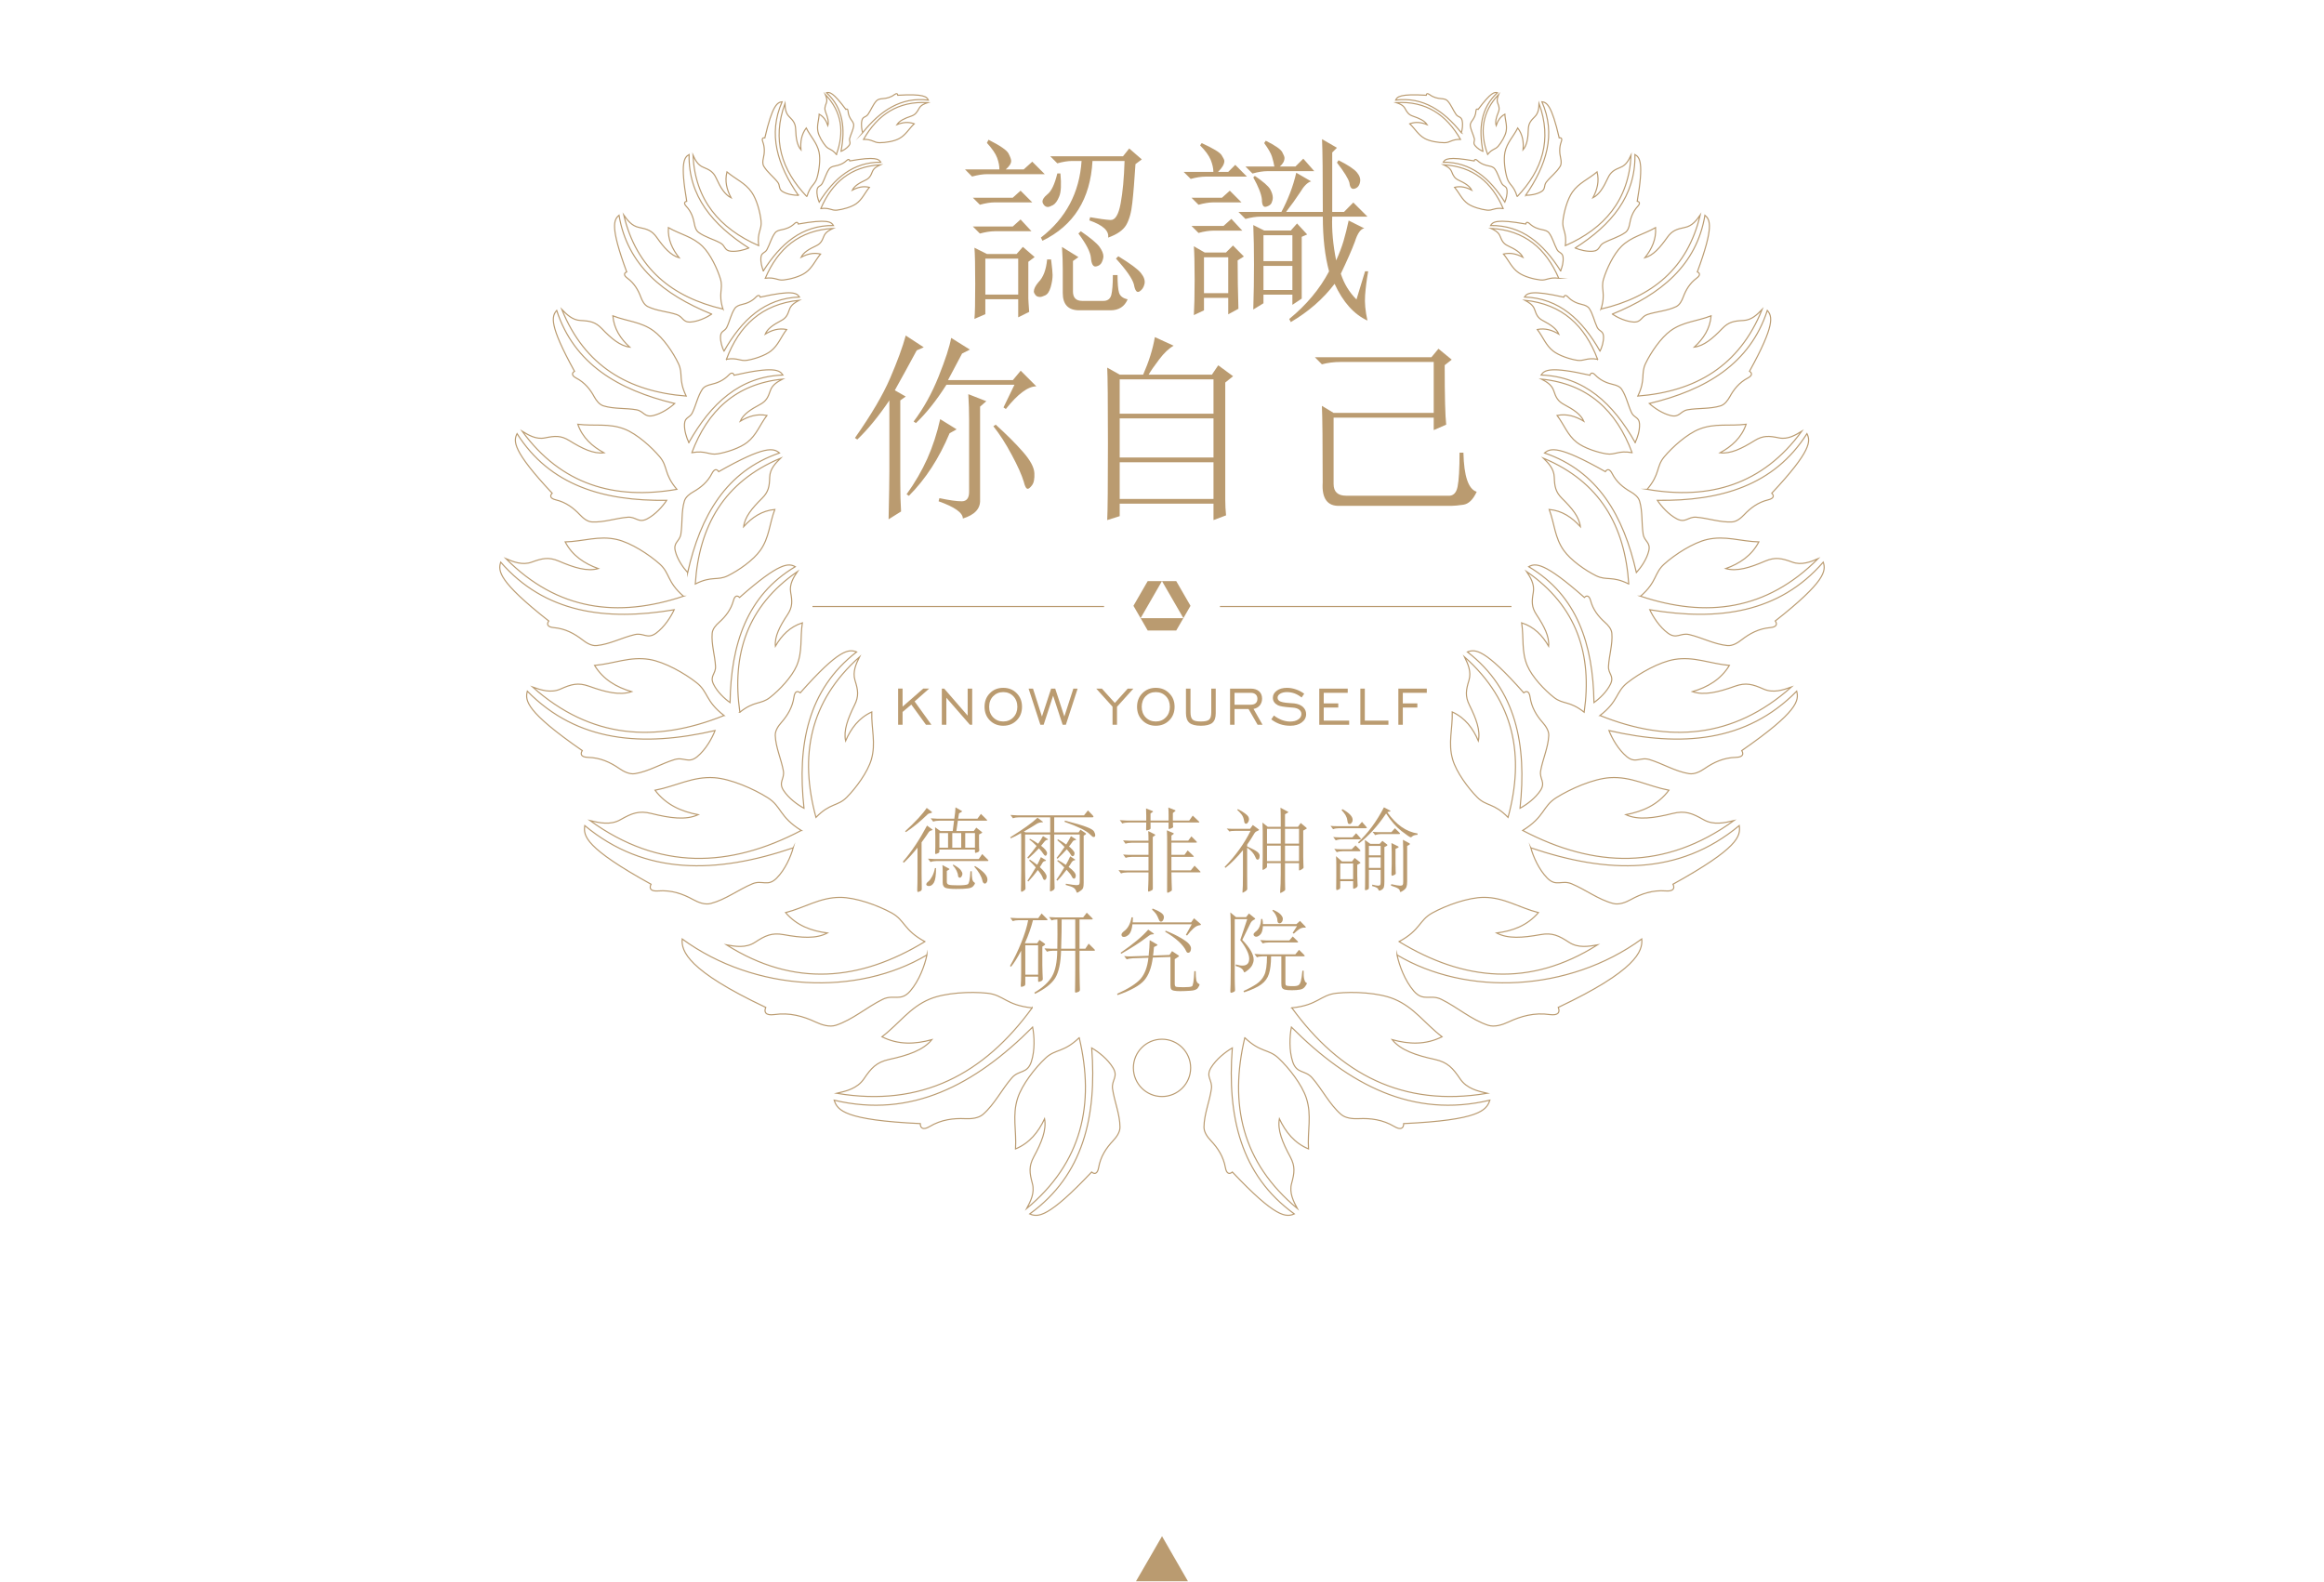 <?xml version="1.0" encoding="UTF-8"?>
<!DOCTYPE svg PUBLIC "-//W3C//DTD SVG 1.1//EN" "http://www.w3.org/Graphics/SVG/1.1/DTD/svg11.dtd">
<!-- Creator: CorelDRAW 2017 -->
<svg xmlns="http://www.w3.org/2000/svg" xml:space="preserve" width="1860px" height="1266px" version="1.1" style="shape-rendering:geometricPrecision; text-rendering:geometricPrecision; image-rendering:optimizeQuality; fill-rule:evenodd; clip-rule:evenodd"
viewBox="0 0 353.55 240.52"
 xmlns:xlink="http://www.w3.org/1999/xlink">
 <defs>
  <style type="text/css">
   <![CDATA[
    .str0 {stroke:#BA9B70;stroke-width:0.17;stroke-miterlimit:22.926}
    .fil0 {fill:none}
    .fil1 {fill:#BA9B70}
    .fil3 {fill:#BA9B70}
    .fil2 {fill:#BA9B70;fill-rule:nonzero}
   ]]>
  </style>
 </defs>
 <g id="图层_x0020_1">
  <rect class="fil0" width="353.55" height="240.52"/>
  <polygon class="fil1" points="176.78,233.67 178.75,237.1 180.72,240.52 176.78,240.52 172.82,240.52 174.8,237.1 "/>
  <g id="_1692964024832">
   <path class="fil2" d="M150.08 124.61c0.07,0.05 0.1,0.1 0.1,0.14 0,0.03 -0.04,0.05 -0.13,0.05l-4.33 0 -0.23 1.58 2.65 0 0.38 -0.52 0.82 0.64c0.05,0.04 0.08,0.07 0.08,0.1 0,0.04 -0.03,0.07 -0.08,0.09l-0.4 0.21 0 1.39c0,0.27 0,0.49 0.01,0.65l0.03 0.37c0,0.13 -0.08,0.23 -0.25,0.29 -0.17,0.07 -0.28,0.1 -0.33,0.1 -0.06,0 -0.08,-0.06 -0.08,-0.18l0 -0.32 -5.41 0 0 0.24c0,0.11 -0.02,0.18 -0.06,0.22 -0.03,0.04 -0.11,0.08 -0.24,0.13 -0.12,0.05 -0.21,0.08 -0.27,0.08 -0.05,0 -0.08,-0.05 -0.08,-0.16l0.03 -0.88 0 -1.68c0,-0.51 -0.02,-0.96 -0.04,-1.35l0.81 0.58 1.88 0 0.2 -1.58 -2.25 0c-0.35,0 -0.66,0.05 -0.92,0.15l-0.39 -0.51c0.45,0.04 0.78,0.06 1.01,0.06l2.59 0c0.11,-0.73 0.17,-1.3 0.18,-1.73l0.9 0.52c0.07,0.03 0.1,0.06 0.1,0.09 0,0.03 -0.03,0.06 -0.1,0.1l-0.36 0.21 -0.14 0.81 2.94 0 0.53 -0.73 0.85 0.84zm-1.76 4.3l0 -2.22 -1.48 0 0 2.22 1.48 0zm-2.09 0l0 -2.22 -1.36 0 0 2.22 1.36 0zm-2 0l0 -2.22 -1.32 0 0 2.22 1.32 0zm-2.52 -5.49c0.05,0.05 0.08,0.09 0.08,0.12 0,0.03 -0.04,0.06 -0.11,0.08 -0.29,0.06 -0.48,0.13 -0.56,0.22 -1.17,1.13 -2.27,2.03 -3.3,2.7l-0.13 -0.12c1.59,-1.46 2.68,-2.64 3.29,-3.56l0.73 0.56zm0.09 2.69c0.05,0.04 0.07,0.07 0.07,0.09 0,0.03 -0.04,0.05 -0.12,0.07 -0.23,0.04 -0.4,0.16 -0.52,0.36 -0.12,0.2 -0.46,0.69 -1.03,1.47l0 4.68c0,0.84 0.01,1.4 0.02,1.67l0.01 0.74c0,0.17 -0.08,0.28 -0.25,0.35 -0.17,0.07 -0.29,0.11 -0.35,0.11 -0.06,0 -0.09,-0.11 -0.09,-0.31l0.03 -1.09c0.01,-0.43 0.01,-0.93 0.01,-1.49l0 -3.85c-0.7,0.89 -1.4,1.65 -2.08,2.29l-0.15 -0.15c1.31,-1.51 2.53,-3.34 3.68,-5.5l0.77 0.56zm8.48 4.62c0.06,0.07 0.09,0.12 0.09,0.16 0,0.03 -0.04,0.05 -0.14,0.05l-7.75 0c-0.36,0 -0.67,0.05 -0.92,0.15l-0.39 -0.51c0.44,0.04 0.78,0.06 1.01,0.06l6.72 0 0.52 -0.76 0.86 0.85zm-5.25 0.75c0.58,0.33 0.96,0.61 1.13,0.84 0.17,0.23 0.25,0.42 0.25,0.56 0,0.14 -0.04,0.28 -0.13,0.41 -0.09,0.13 -0.16,0.19 -0.23,0.19 -0.07,0 -0.13,-0.02 -0.19,-0.06 -0.05,-0.04 -0.09,-0.1 -0.1,-0.16 -0.04,-0.56 -0.31,-1.12 -0.81,-1.67l0.08 -0.11zm2.8 1.02c0,0.52 0.03,0.9 0.08,1.17 0.05,0.26 0.15,0.43 0.3,0.51 0.07,0.05 0.11,0.1 0.11,0.17 0,0.06 -0.08,0.19 -0.24,0.39 -0.15,0.2 -0.44,0.32 -0.85,0.37 -0.42,0.06 -1.01,0.08 -1.8,0.08 -0.78,0 -1.31,-0.06 -1.6,-0.17 -0.28,-0.12 -0.42,-0.39 -0.42,-0.81l0 -1.83c0,-0.39 -0.02,-0.67 -0.05,-0.83l1 0.54c0.05,0.02 0.08,0.05 0.08,0.08 0,0.03 -0.02,0.05 -0.07,0.08l-0.33 0.2 0 1.68c0,0.21 0.1,0.35 0.29,0.41 0.19,0.07 0.67,0.1 1.42,0.1 0.75,0 1.24,-0.05 1.46,-0.15 0.22,-0.1 0.36,-0.77 0.42,-1.99l0.2 0zm0.5 -0.8c1.26,0.77 1.89,1.46 1.89,2.06 0,0.18 -0.04,0.33 -0.12,0.44 -0.09,0.12 -0.17,0.18 -0.25,0.18 -0.2,0 -0.34,-0.16 -0.4,-0.46 -0.14,-0.65 -0.55,-1.36 -1.23,-2.12l0.11 -0.1zm-5.93 0.32c0,1.09 -0.11,1.82 -0.31,2.18 -0.21,0.37 -0.47,0.55 -0.78,0.55 -0.12,0 -0.22,-0.03 -0.29,-0.08 -0.07,-0.05 -0.11,-0.1 -0.11,-0.17 0,-0.06 0.03,-0.14 0.09,-0.23 0.07,-0.08 0.14,-0.16 0.23,-0.22 0.2,-0.16 0.39,-0.42 0.58,-0.78 0.19,-0.36 0.33,-0.77 0.42,-1.25l0.17 0z"/>
   <path id="1" class="fil2" d="M159.77 124.29l-4.74 0c-0.36,0 -0.67,0.05 -0.93,0.15l-0.38 -0.51c0.44,0.04 0.78,0.06 1,0.06l10.19 0 0.6 -0.75 0.72 0.75c0.08,0.09 0.12,0.16 0.12,0.22 0,0.05 -0.06,0.08 -0.17,0.08l-5.8 0 0 2.29 3.71 0 0.28 -0.41 0.77 0.52c0.06,0.04 0.08,0.08 0.08,0.11 0,0.04 -0.02,0.08 -0.08,0.11l-0.28 0.17 0 7.16c0,0.37 -0.03,0.63 -0.09,0.79 -0.05,0.16 -0.21,0.32 -0.45,0.48 -0.24,0.17 -0.39,0.25 -0.44,0.25 -0.05,0 -0.09,-0.05 -0.12,-0.13 -0.08,-0.27 -0.22,-0.48 -0.42,-0.61 -0.2,-0.14 -0.6,-0.28 -1.22,-0.44l0.04 -0.19c0.84,0.15 1.37,0.22 1.59,0.22 0.23,0 0.37,-0.04 0.42,-0.11 0.06,-0.07 0.09,-0.22 0.09,-0.43l0 -7.17 -3.88 0 0 5.23c0,0.69 0.01,1.28 0.03,1.78l0.03 1.13c0,0.16 -0.1,0.28 -0.28,0.38 -0.18,0.09 -0.3,0.14 -0.35,0.14 -0.05,0 -0.08,-0.05 -0.08,-0.14 0,-0.1 0.01,-0.44 0.02,-1.02 0.02,-0.58 0.02,-1.25 0.02,-2.02l0 -5.48 -3.82 0 0 5.41c0,0.67 0.01,1.23 0.03,1.67l0.03 1.13c0,0.13 -0.09,0.24 -0.26,0.35 -0.18,0.11 -0.28,0.16 -0.32,0.16 -0.07,0 -0.11,-0.06 -0.11,-0.19 0,-0.12 0.01,-0.46 0.02,-1.03 0.01,-0.56 0.02,-1.21 0.02,-1.97l0 -4.72c0,-0.57 -0.01,-0.91 -0.03,-1.02 -0.53,0.31 -1.05,0.57 -1.56,0.8l-0.08 -0.16c1.94,-1.21 3.33,-2.2 4.15,-2.98l0.72 0.54c0.07,0.05 0.11,0.09 0.11,0.12 0,0.03 -0.05,0.04 -0.17,0.04 -0.11,0 -0.23,0.02 -0.38,0.06 -0.15,0.04 -0.26,0.09 -0.33,0.13 -0.62,0.4 -1.29,0.8 -2.03,1.22l0.26 0.12 3.75 0 0 -2.29zm2.24 0.5c1.63,0.42 2.74,0.75 3.34,0.99 0.61,0.23 0.97,0.46 1.09,0.67 0.12,0.22 0.18,0.41 0.18,0.58 0,0.17 -0.08,0.26 -0.24,0.26 -0.07,0 -0.14,-0.03 -0.21,-0.08 -0.07,-0.05 -0.19,-0.16 -0.37,-0.34 -0.56,-0.56 -1.85,-1.19 -3.86,-1.9l0.07 -0.18zm-3.63 3.83c0.61,0.47 0.91,0.85 0.91,1.14 0,0.08 -0.02,0.16 -0.07,0.25 -0.04,0.09 -0.1,0.13 -0.16,0.13 -0.11,0 -0.23,-0.11 -0.36,-0.32 -0.13,-0.22 -0.35,-0.49 -0.65,-0.81 -0.51,0.54 -1.04,1.06 -1.61,1.56l-0.16 -0.14c0.51,-0.57 0.98,-1.16 1.42,-1.78 -0.45,-0.46 -0.81,-0.78 -1.1,-0.96l0.08 -0.14c0.43,0.21 0.85,0.46 1.26,0.76 0.29,-0.42 0.54,-0.8 0.73,-1.16l0.68 0.41c0.06,0.05 0.09,0.08 0.09,0.11 0,0.03 -0.05,0.05 -0.17,0.06 -0.11,0.01 -0.23,0.08 -0.35,0.23 -0.17,0.22 -0.35,0.44 -0.54,0.66zm4.25 0.11c0.15,0.1 0.32,0.26 0.53,0.49 0.21,0.23 0.31,0.4 0.31,0.53 0,0.12 -0.02,0.23 -0.07,0.32 -0.06,0.09 -0.13,0.14 -0.23,0.14 -0.1,0 -0.2,-0.09 -0.29,-0.27 -0.09,-0.18 -0.29,-0.44 -0.59,-0.78 -0.35,0.4 -0.82,0.88 -1.41,1.44l-0.14 -0.13c0.42,-0.52 0.83,-1.08 1.21,-1.67 -0.35,-0.37 -0.72,-0.72 -1.11,-1.03l0.12 -0.13c0.55,0.32 0.97,0.58 1.24,0.79 0.33,-0.52 0.57,-0.95 0.72,-1.27l0.69 0.43c0.06,0.04 0.1,0.07 0.1,0.1 0,0.04 -0.07,0.06 -0.21,0.09 -0.14,0.02 -0.25,0.09 -0.33,0.22 -0.07,0.12 -0.26,0.37 -0.54,0.73zm-0.06 3.11c0.73,0.54 1.09,0.98 1.09,1.32 0,0.09 -0.02,0.19 -0.06,0.3 -0.05,0.11 -0.12,0.16 -0.21,0.16 -0.13,0 -0.24,-0.11 -0.34,-0.33 -0.1,-0.22 -0.36,-0.56 -0.79,-1.02 -0.51,0.69 -0.98,1.24 -1.41,1.67l-0.14 -0.14c0.43,-0.62 0.83,-1.24 1.2,-1.88 -0.27,-0.3 -0.63,-0.63 -1.07,-0.99l0.09 -0.14c0.4,0.21 0.8,0.46 1.22,0.74 0.26,-0.45 0.48,-0.89 0.66,-1.31l0.68 0.45c0.06,0.03 0.09,0.06 0.09,0.09 0,0.03 -0.06,0.06 -0.2,0.09 -0.13,0.03 -0.24,0.12 -0.34,0.26 -0.17,0.29 -0.33,0.54 -0.47,0.73zm-4.38 0.03c0.69,0.63 1.03,1.11 1.03,1.43 0,0.11 -0.03,0.23 -0.08,0.35 -0.06,0.12 -0.14,0.17 -0.24,0.17 -0.11,0 -0.2,-0.12 -0.29,-0.38 -0.09,-0.26 -0.33,-0.64 -0.73,-1.13 -0.48,0.67 -0.97,1.25 -1.44,1.75l-0.14 -0.11c0.43,-0.63 0.85,-1.31 1.27,-2.04 -0.31,-0.36 -0.64,-0.71 -1.01,-1.04l0.11 -0.14c0.41,0.27 0.79,0.53 1.12,0.79 0.19,-0.36 0.38,-0.75 0.56,-1.17l0.68 0.41c0.06,0.04 0.1,0.08 0.1,0.11 0,0.04 -0.07,0.07 -0.2,0.09 -0.14,0.03 -0.25,0.11 -0.34,0.26 -0.08,0.16 -0.22,0.37 -0.4,0.65z"/>
   <path id="2" class="fil2" d="M182.34 124.87c0.08,0.08 0.12,0.14 0.12,0.17 0,0.03 -0.05,0.04 -0.16,0.04l-3.87 0c0,0.22 0.01,0.37 0.02,0.45l0.02 0.22c0,0.07 -0.09,0.14 -0.27,0.21 -0.19,0.08 -0.3,0.11 -0.35,0.11 -0.05,0 -0.08,-0.05 -0.08,-0.16l0.01 -0.83 -2.75 0 0.01 0.88c0,0.1 -0.09,0.18 -0.26,0.24 -0.18,0.06 -0.29,0.09 -0.34,0.09 -0.05,0 -0.08,-0.05 -0.08,-0.16l0.02 -1.05 -2.72 0c-0.36,0 -0.67,0.05 -0.92,0.15l-0.39 -0.51c0.44,0.04 0.78,0.06 1.01,0.06l3.02 0 0 -0.71c0,-0.47 -0.01,-0.84 -0.03,-1.13l0.98 0.39c0.05,0.02 0.08,0.04 0.08,0.07 0,0.02 -0.02,0.06 -0.07,0.09l-0.31 0.22 0 1.07 2.75 0 0 -0.79c0,-0.34 -0.01,-0.74 -0.04,-1.19l1.01 0.4c0.06,0.02 0.08,0.04 0.08,0.07 0,0.03 -0.02,0.06 -0.07,0.1l-0.33 0.26 0 1.15 2.49 0 0.53 -0.75 0.89 0.84zm0.19 7.59c0.07,0.07 0.11,0.13 0.11,0.16 0,0.03 -0.05,0.05 -0.15,0.05l-4.28 0c0,0.52 0.01,1.03 0.03,1.51l0.04 1.11c0,0.08 -0.02,0.14 -0.06,0.18 -0.04,0.04 -0.14,0.1 -0.29,0.18 -0.15,0.08 -0.25,0.12 -0.3,0.12 -0.05,0 -0.08,-0.07 -0.08,-0.22l0.01 -3.09 0 -4.18c0,-0.8 -0.01,-1.47 -0.04,-2.01l0.95 0.41c0.08,0.04 0.11,0.07 0.11,0.09 0,0.02 -0.03,0.06 -0.09,0.1l-0.28 0.2 0 0.77 2.55 0 0.49 -0.65 0.74 0.74c0.07,0.07 0.1,0.12 0.1,0.16 0,0.03 -0.05,0.05 -0.15,0.05l-3.73 0 0 1.86 1.99 0 0.48 -0.67 0.82 0.77c0.08,0.07 0.12,0.13 0.12,0.16 0,0.03 -0.06,0.05 -0.18,0.05l-3.23 0 0 2.05 2.95 0 0.57 -0.71 0.8 0.81zm-6.87 -5.38l-0.29 0.21 0 4.95 0.01 2.81c0,0.12 -0.01,0.21 -0.04,0.25 -0.04,0.05 -0.13,0.11 -0.29,0.18 -0.16,0.07 -0.27,0.11 -0.32,0.11 -0.05,0 -0.08,-0.05 -0.08,-0.16l0.04 -0.89c0.02,-0.34 0.03,-0.96 0.03,-1.86l-3.25 0c-0.36,0 -0.67,0.05 -0.93,0.15l-0.38 -0.51c0.44,0.04 0.77,0.06 1,0.06l3.56 0 0 -2.07 -2.55 0c-0.36,0 -0.67,0.05 -0.92,0.15l-0.39 -0.51c0.44,0.04 0.78,0.05 1.01,0.05l2.85 0 0 -1.84 -2.56 0c-0.36,0 -0.67,0.05 -0.93,0.15l-0.38 -0.51c0.44,0.03 0.77,0.05 1,0.05l2.87 0c0,-0.52 -0.01,-1.01 -0.04,-1.47l0.97 0.49c0.07,0.05 0.11,0.08 0.11,0.11 0,0.02 -0.04,0.05 -0.1,0.1z"/>
   <path id="3" class="fil2" d="M198.75 125.88c0.03,0.04 0.05,0.07 0.05,0.09 0,0.02 -0.02,0.05 -0.07,0.07l-0.47 0.27 0 4.01c0,0.46 0.01,0.84 0.03,1.14 0.01,0.3 0.02,0.45 0.02,0.46 0,0.09 -0.1,0.19 -0.29,0.3 -0.19,0.1 -0.3,0.16 -0.34,0.16 -0.04,0 -0.06,-0.05 -0.06,-0.14l0 -0.98 -2.13 0 0 2.54c0,0.56 0.01,0.94 0.02,1.16 0,0.21 0.01,0.32 0.01,0.33 0,0.09 -0.11,0.2 -0.33,0.32 -0.22,0.13 -0.35,0.19 -0.39,0.19 -0.05,0 -0.06,-0.04 -0.05,-0.13 0.06,-0.81 0.09,-1.72 0.09,-2.74l0 -1.67 -2.09 0 0 0.48c0,0.09 -0.02,0.16 -0.06,0.21 -0.04,0.04 -0.13,0.11 -0.29,0.21 -0.15,0.09 -0.25,0.13 -0.28,0.13 -0.03,0 -0.05,-0.02 -0.05,-0.08l0.01 -0.73c0.01,-0.22 0.02,-0.62 0.02,-1.19l0 -3.89c0,-0.45 -0.02,-0.88 -0.04,-1.31l0.81 0.65 1.97 0 0 -0.88c0,-0.88 -0.01,-1.56 -0.04,-2.03l1.08 0.58c0.07,0.04 0.11,0.07 0.11,0.09 0,0.02 -0.02,0.05 -0.07,0.08l-0.43 0.24 0 1.92 1.97 0 0.42 -0.59 0.87 0.73zm-1.13 2.41l0 -2.25 -2.13 0 0 2.25 2.13 0zm-2.78 0l0 -2.25 -2.09 0 0 2.25 2.09 0zm2.78 2.67l0 -2.36 -2.13 0 0 2.36 2.13 0zm-2.78 0l0 -2.36 -2.09 0 0 2.36 2.09 0zm-6.52 -7.92c0.46,0.24 0.82,0.45 1.07,0.65 0.26,0.19 0.43,0.35 0.51,0.49 0.08,0.13 0.11,0.27 0.11,0.42 0,0.14 -0.04,0.29 -0.14,0.44 -0.1,0.16 -0.19,0.23 -0.28,0.23 -0.09,0 -0.17,-0.03 -0.22,-0.08 -0.05,-0.06 -0.1,-0.23 -0.14,-0.52 -0.05,-0.29 -0.16,-0.56 -0.35,-0.81 -0.19,-0.24 -0.41,-0.48 -0.66,-0.7l0.1 -0.12zm1.41 5.68c0.8,0.36 1.32,0.64 1.55,0.83 0.23,0.19 0.35,0.39 0.35,0.58 0,0.2 -0.03,0.35 -0.08,0.45 -0.05,0.1 -0.12,0.15 -0.2,0.15 -0.09,0 -0.16,-0.02 -0.2,-0.07 -0.05,-0.05 -0.11,-0.16 -0.18,-0.34 -0.22,-0.53 -0.64,-1 -1.24,-1.41l0 4.2c0,0.9 0,1.46 0.01,1.69 0.01,0.23 0.01,0.36 0.01,0.38 0,0.13 -0.11,0.25 -0.32,0.38 -0.22,0.13 -0.34,0.2 -0.37,0.2 -0.04,0 -0.05,-0.04 -0.04,-0.1 0.05,-0.45 0.07,-1.31 0.07,-2.58l0 -3.79c-0.9,1.1 -1.79,2 -2.66,2.69l-0.13 -0.14c1.67,-1.71 2.98,-3.54 3.95,-5.49l-2.3 0c-0.48,0 -0.78,0.03 -0.9,0.11l-0.43 -0.46c0.36,0.03 0.7,0.04 1.02,0.04l2.53 0 0.42 -0.58 0.85 0.63c0.07,0.05 0.11,0.09 0.11,0.12 0,0.03 -0.08,0.07 -0.22,0.14 -0.15,0.06 -0.26,0.12 -0.32,0.17 -0.07,0.05 -0.14,0.15 -0.22,0.28 -0.32,0.56 -0.68,1.11 -1.06,1.64l0 0.28z"/>
   <path id="4" class="fil2" d="M210.87 123.71c-1.29,1.92 -2.67,3.43 -4.13,4.56l-0.14 -0.17c1.5,-1.39 2.81,-3.16 3.94,-5.33l0.89 0.47c0.08,0.04 0.11,0.08 0.11,0.11 0,0.03 -0.06,0.06 -0.2,0.08 -0.13,0.02 -0.22,0.05 -0.28,0.09 1.32,1.89 2.86,2.96 4.59,3.23l0 0.2c-0.42,0.02 -0.71,0.12 -0.88,0.31 -0.04,0.04 -0.1,0.07 -0.15,0.07 -0.13,0 -0.6,-0.32 -1.41,-0.95 -0.82,-0.63 -1.6,-1.52 -2.34,-2.67zm-6.64 -0.66c1.03,0.57 1.55,1.11 1.55,1.63 0,0.17 -0.05,0.32 -0.15,0.45 -0.09,0.12 -0.2,0.18 -0.32,0.18 -0.11,0 -0.19,-0.03 -0.23,-0.1 -0.04,-0.07 -0.08,-0.23 -0.12,-0.5 -0.03,-0.26 -0.13,-0.51 -0.27,-0.76 -0.15,-0.24 -0.35,-0.49 -0.6,-0.76l0.14 -0.14zm3.59 2.64c0.08,0.09 0.12,0.15 0.12,0.2 0,0.04 -0.07,0.06 -0.2,0.06l-4.02 0c-0.36,0 -0.67,0.05 -0.92,0.15l-0.39 -0.51c0.3,0.04 0.64,0.05 1.01,0.05l3.21 0 0.57 -0.66 0.62 0.71zm5.05 0.91c0.08,0.08 0.12,0.14 0.12,0.18 0,0.04 -0.07,0.06 -0.21,0.06l-2.66 0c-0.36,0 -0.66,0.06 -0.92,0.16l-0.39 -0.5c0.44,0.04 0.78,0.05 1.01,0.05l1.85 0 0.54 -0.6 0.66 0.65zm-5.96 0.78c0.08,0.09 0.12,0.16 0.12,0.2 0,0.04 -0.07,0.06 -0.2,0.06l-2.69 0c-0.36,0 -0.67,0.06 -0.93,0.16l-0.39 -0.51c0.31,0.03 0.64,0.05 1.01,0.05l1.91 0 0.57 -0.63 0.6 0.67zm6.56 1.95c0,-0.3 -0.01,-0.83 -0.04,-1.62l0.91 0.49c0.1,0.05 0.16,0.1 0.16,0.15 0,0.04 -0.06,0.09 -0.16,0.15l-0.27 0.15 0 5.4c0,0.38 -0.04,0.66 -0.11,0.84 -0.06,0.18 -0.21,0.35 -0.44,0.51 -0.23,0.17 -0.39,0.25 -0.46,0.25 -0.07,0 -0.11,-0.06 -0.11,-0.18 0,-0.11 -0.08,-0.23 -0.25,-0.34 -0.16,-0.12 -0.53,-0.27 -1.1,-0.45l0.05 -0.22c0.68,0.16 1.13,0.23 1.34,0.23 0.21,0 0.35,-0.04 0.4,-0.13 0.06,-0.08 0.08,-0.24 0.08,-0.46l0 -4.77zm-5 -1l1.42 0 0.41 -0.46 0.66 0.51c0.08,0.05 0.11,0.1 0.11,0.14 0,0.04 -0.05,0.09 -0.16,0.15l-0.3 0.15 0 5.24c0,0.41 -0.03,0.7 -0.08,0.86 -0.05,0.16 -0.16,0.29 -0.32,0.39 -0.16,0.09 -0.28,0.14 -0.36,0.14 -0.07,0 -0.13,-0.05 -0.16,-0.16 -0.02,-0.1 -0.09,-0.19 -0.21,-0.27 -0.11,-0.08 -0.36,-0.17 -0.75,-0.28l0.04 -0.21c0.43,0.11 0.72,0.16 0.87,0.16 0.15,0 0.25,-0.03 0.31,-0.09 0.06,-0.06 0.09,-0.2 0.09,-0.44l0 -1.87 -1.79 0 0 2.68c0,0.11 -0.02,0.18 -0.05,0.22 -0.02,0.04 -0.09,0.08 -0.2,0.12 -0.11,0.05 -0.2,0.07 -0.26,0.07 -0.06,0 -0.09,-0.05 -0.09,-0.15 0,-0.11 0.01,-0.28 0.02,-0.52 0.01,-0.24 0.01,-0.73 0.01,-1.48l0 -4.07c0,-0.53 -0.01,-1.01 -0.04,-1.43l0.83 0.6zm1.57 1.74l0 -1.43 -1.79 0 0 1.43 1.79 0zm0 1.92l0 -1.61 -1.79 0 0 1.61 1.79 0zm2.61 -3.06l-0.35 0.16 0 2.24c0,0.49 0.01,0.85 0.02,1.08 0.02,0.24 0.02,0.37 0.02,0.41 0,0.1 -0.08,0.18 -0.24,0.25 -0.16,0.07 -0.27,0.11 -0.33,0.11 -0.06,0 -0.09,-0.09 -0.09,-0.25l0.04 -1.6 0 -1.69c0,-0.26 -0.01,-0.74 -0.04,-1.44l0.95 0.48c0.1,0.04 0.15,0.08 0.15,0.12 0,0.04 -0.04,0.08 -0.13,0.13zm-5.8 0.26c0.08,0.07 0.11,0.14 0.11,0.19 0,0.05 -0.06,0.07 -0.19,0.07l-2.48 0c-0.36,0 -0.67,0.05 -0.93,0.15l-0.38 -0.51c0.3,0.04 0.64,0.06 1,0.06l1.66 0 0.58 -0.59 0.63 0.63zm-2.69 1.82l1.52 0 0.4 -0.54 0.8 0.64c0.06,0.03 0.08,0.07 0.08,0.1 0,0.03 -0.03,0.06 -0.09,0.09l-0.39 0.21 0 1.63c0,0.4 0.01,0.74 0.03,1.02 0.02,0.28 0.03,0.45 0.03,0.49 0,0.16 -0.09,0.28 -0.27,0.38 -0.18,0.09 -0.3,0.13 -0.35,0.13 -0.05,0 -0.07,-0.07 -0.07,-0.2l0 -0.96 -1.96 0 0 0.93c0,0.1 -0.02,0.17 -0.04,0.21 -0.03,0.04 -0.1,0.09 -0.22,0.14 -0.11,0.05 -0.2,0.08 -0.27,0.08 -0.06,0 -0.09,-0.09 -0.09,-0.27l0.01 -0.63c0.01,-0.23 0.01,-0.65 0.01,-1.27l0 -1.56c0,-0.53 -0.01,-1.01 -0.04,-1.43l0.91 0.81zm1.69 2.69l0 -2.39 -1.96 0 0 2.39 1.96 0z"/>
   <path id="5" class="fil2" d="M166.48 144.36c0.06,0.07 0.1,0.12 0.1,0.16 0,0.04 -0.06,0.07 -0.17,0.07l-2.18 0 0 2.88c0,0.88 0.01,1.54 0.03,1.99l0.03 1.07c0,0.16 -0.1,0.27 -0.29,0.34 -0.19,0.07 -0.3,0.1 -0.34,0.1 -0.08,0 -0.12,-0.06 -0.12,-0.18 0,-0.12 0.01,-0.5 0.02,-1.15 0.01,-0.65 0.02,-1.38 0.02,-2.2l0 -2.85 -2.16 0c-0.05,1.88 -0.35,3.26 -0.89,4.15 -0.55,0.88 -1.58,1.69 -3.09,2.41l-0.08 -0.19c1.31,-0.78 2.21,-1.62 2.7,-2.5 0.5,-0.88 0.76,-2.17 0.78,-3.87l-0.64 0c-0.36,0 -0.66,0.05 -0.92,0.15l-0.39 -0.51c0.44,0.03 0.78,0.05 1.01,0.05l0.95 0c0.03,-1.43 0.03,-2.92 0.01,-4.45 -0.34,0 -0.63,0.05 -0.88,0.15l-0.39 -0.51c0.45,0.03 0.78,0.05 1.01,0.05l4.18 0 0.55 -0.72 0.82 0.82c0.06,0.06 0.09,0.11 0.09,0.15 0,0.04 -0.05,0.06 -0.15,0.06l-1.86 0 0 4.45 0.88 0 0.51 -0.77 0.86 0.85zm-2.9 -0.08l0 -4.45 -2.07 0c0.01,1.05 -0.02,2.54 -0.08,4.45l2.15 0zm-4.32 -4.56c0.08,0.07 0.11,0.12 0.11,0.16 0,0.04 -0.05,0.06 -0.16,0.06l-2.06 0c-0.3,1.17 -0.71,2.35 -1.24,3.51l1.88 0 0.34 -0.51 0.76 0.54c0.07,0.06 0.11,0.1 0.11,0.14 0,0.04 -0.03,0.08 -0.1,0.12l-0.33 0.22 0 2.8c0,0.46 0.01,0.86 0.03,1.22l0.04 0.9c0,0.16 -0.09,0.28 -0.28,0.35 -0.19,0.07 -0.31,0.1 -0.36,0.1 -0.05,0 -0.07,-0.06 -0.07,-0.18l0 -0.62 -1.95 0 0 1.13c0,0.16 -0.08,0.27 -0.25,0.33 -0.18,0.07 -0.29,0.1 -0.35,0.1 -0.06,0 -0.09,-0.08 -0.09,-0.23l0.04 -0.75c0.01,-0.3 0.02,-0.67 0.02,-1.09l0 -3.43c-0.57,1.08 -1.08,1.89 -1.54,2.44l-0.16 -0.13c0.63,-1.08 1.21,-2.27 1.72,-3.56 0.52,-1.28 0.87,-2.42 1.05,-3.4l-1.42 0c-0.36,0 -0.67,0.05 -0.92,0.15l-0.39 -0.51c0.44,0.03 0.78,0.05 1.01,0.05l3.25 0 0.51 -0.71 0.8 0.8zm-1.33 8.51l0 -4.47 -1.95 0 0 4.47 1.95 0z"/>
   <path id="6" class="fil2" d="M175.34 138.17c0.48,0.18 0.89,0.37 1.22,0.59 0.34,0.21 0.51,0.46 0.51,0.73 0,0.17 -0.05,0.32 -0.14,0.47 -0.09,0.14 -0.2,0.21 -0.32,0.21 -0.13,0 -0.24,-0.12 -0.33,-0.36 -0.13,-0.33 -0.26,-0.59 -0.39,-0.79 -0.14,-0.2 -0.34,-0.43 -0.62,-0.68l0.07 -0.17zm7.26 2.3c0.07,0.07 0.11,0.12 0.11,0.15 0,0.03 -0.05,0.06 -0.15,0.08 -0.33,0.03 -0.66,0.19 -0.98,0.48 -0.32,0.28 -0.65,0.65 -0.99,1.1l-0.18 -0.11 0.89 -1.6 -9.02 0c-0.08,0.75 -0.26,1.26 -0.52,1.53 -0.27,0.26 -0.53,0.39 -0.78,0.39 -0.24,0 -0.37,-0.12 -0.37,-0.35 0,-0.15 0.14,-0.34 0.42,-0.55 0.57,-0.42 0.94,-1.12 1.11,-2.08l0.21 0c0,0.15 -0.01,0.41 -0.03,0.76l8.89 0 0.44 -0.62 0.95 0.82zm-7.17 1.44c0.08,0.05 0.12,0.1 0.12,0.14 0,0.03 -0.08,0.05 -0.25,0.05 -0.16,0 -0.31,0.05 -0.44,0.15 -0.82,0.62 -1.52,1.12 -2.11,1.49 -0.59,0.38 -1.31,0.82 -2.17,1.31l-0.11 -0.15c1.92,-1.32 3.32,-2.49 4.21,-3.52l0.75 0.53zm1.9 -0.37c0.95,0.38 1.73,0.76 2.34,1.12 0.61,0.36 1.02,0.67 1.22,0.91 0.2,0.24 0.3,0.47 0.3,0.66 0,0.2 -0.04,0.36 -0.12,0.49 -0.08,0.12 -0.19,0.18 -0.32,0.18 -0.13,0 -0.23,-0.08 -0.3,-0.26 -0.45,-0.96 -1.52,-1.94 -3.19,-2.94l0.07 -0.16zm4.57 6.15c0,0.61 0.03,1.06 0.09,1.36 0.06,0.3 0.19,0.49 0.4,0.58 0.07,0.03 0.1,0.08 0.1,0.14 0,0.06 -0.08,0.21 -0.25,0.47 -0.16,0.26 -0.56,0.41 -1.19,0.44 -0.62,0.04 -1.12,0.06 -1.51,0.06 -0.38,0 -0.69,-0.02 -0.93,-0.07 -0.24,-0.05 -0.39,-0.13 -0.45,-0.25 -0.07,-0.12 -0.1,-0.32 -0.1,-0.61l0 -4.27 -2.68 0.09c-0.2,1.54 -0.64,2.7 -1.32,3.48 -0.68,0.78 -2.03,1.53 -4.04,2.23l-0.08 -0.19c1.76,-0.8 2.96,-1.57 3.6,-2.31 0.63,-0.74 1.02,-1.8 1.17,-3.18l-2.39 0.08c-0.39,0.03 -0.7,0.08 -0.92,0.16l-0.39 -0.5c0.34,0.05 0.68,0.06 1.01,0.05l2.72 -0.09c0.1,-0.89 0.15,-1.68 0.16,-2.38l1.04 0.6c0.1,0.05 0.15,0.1 0.15,0.13 0,0.03 -0.05,0.07 -0.14,0.12l-0.4 0.2c-0.05,0.61 -0.09,1.04 -0.14,1.3l2.51 -0.1 0.38 -0.58 0.91 0.6c0.1,0.06 0.15,0.11 0.15,0.15 0,0.04 -0.06,0.09 -0.17,0.16l-0.48 0.31 0 3.72c0,0.25 0.05,0.41 0.16,0.47 0.11,0.05 0.51,0.08 1.18,0.08 0.67,0 1.09,-0.04 1.27,-0.13 0.18,-0.08 0.3,-0.86 0.37,-2.32l0.21 0z"/>
   <path id="7" class="fil2" d="M193.66 138.36c0.53,0.22 0.91,0.45 1.15,0.7 0.23,0.25 0.35,0.48 0.35,0.67 0,0.19 -0.05,0.36 -0.15,0.49 -0.1,0.13 -0.22,0.2 -0.36,0.2 -0.22,0 -0.33,-0.19 -0.33,-0.57 0,-0.15 -0.07,-0.37 -0.21,-0.64 -0.14,-0.28 -0.32,-0.52 -0.54,-0.71l0.09 -0.14zm-2.79 1.26c0.06,0.04 0.08,0.08 0.08,0.12 0,0.03 -0.03,0.06 -0.11,0.1 -0.28,0.13 -0.48,0.31 -0.59,0.54l-1.26 2.56c1.15,1.2 1.73,2.2 1.73,3.01 0,0.24 -0.07,0.5 -0.19,0.77 -0.13,0.28 -0.35,0.54 -0.66,0.79 -0.31,0.25 -0.49,0.37 -0.54,0.37 -0.05,0 -0.09,-0.04 -0.12,-0.12 -0.11,-0.39 -0.52,-0.67 -1.24,-0.86l0.04 -0.23c0.38,0.12 0.71,0.18 1,0.18 0.69,0 1.03,-0.35 1.03,-1.05 0,-0.7 -0.45,-1.64 -1.36,-2.83l1.06 -3.19 -1.9 0 0 7.95c0,0.92 0,1.61 0.02,2.06 0.02,0.45 0.03,0.71 0.03,0.78 0,0.08 -0.02,0.14 -0.05,0.18 -0.03,0.05 -0.11,0.1 -0.25,0.15 -0.14,0.06 -0.24,0.09 -0.31,0.09 -0.07,0 -0.11,-0.08 -0.11,-0.24l0.04 -1.07c0.01,-0.4 0.02,-1.06 0.02,-1.98l0 -6.92c0,-0.62 -0.02,-1.29 -0.06,-2.02l0.87 0.72 1.53 0 0.43 -0.56 0.87 0.7zm6.9 0.43l0.78 0.81c0.07,0.07 0.1,0.13 0.1,0.17 0,0.04 -0.03,0.06 -0.1,0.05 -0.06,-0.01 -0.11,-0.01 -0.15,-0.01 -0.24,0 -0.48,0.08 -0.73,0.23 -0.25,0.16 -0.53,0.39 -0.84,0.69l-0.18 -0.11 0.66 -1.03 -5.18 0c-0.04,0.63 -0.17,1.06 -0.4,1.28 -0.23,0.22 -0.44,0.33 -0.63,0.33 -0.09,0 -0.18,-0.03 -0.26,-0.09 -0.09,-0.06 -0.14,-0.15 -0.14,-0.27 0,-0.12 0.15,-0.29 0.45,-0.52 0.41,-0.34 0.65,-0.95 0.71,-1.82l0.18 0c0.06,0.27 0.09,0.53 0.09,0.78l5.1 0 0.54 -0.49zm-0.42 3.03c0.09,0.08 0.13,0.15 0.13,0.19 0,0.04 -0.07,0.06 -0.19,0.06l-4.27 0c-0.36,0 -0.66,0.05 -0.92,0.15l-0.39 -0.51c0.44,0.04 0.78,0.06 1.01,0.06l3.42 0 0.52 -0.61 0.69 0.66zm0.98 4.55c-0.02,0.53 0,0.94 0.07,1.25 0.08,0.3 0.16,0.48 0.26,0.53 0.11,0.05 0.16,0.1 0.16,0.16 0,0.05 -0.09,0.2 -0.27,0.46 -0.17,0.25 -0.42,0.41 -0.75,0.47 -0.34,0.07 -0.75,0.1 -1.26,0.1 -0.51,0 -0.87,-0.03 -1.08,-0.09 -0.22,-0.06 -0.36,-0.16 -0.43,-0.3 -0.07,-0.13 -0.1,-0.35 -0.1,-0.66l0 -4.11 -1.56 0c-0.01,1.15 -0.12,2.04 -0.33,2.68 -0.2,0.64 -0.59,1.17 -1.16,1.59 -0.56,0.42 -1.43,0.82 -2.61,1.21l-0.1 -0.2c0.8,-0.36 1.46,-0.72 1.98,-1.07 0.52,-0.35 0.92,-0.8 1.18,-1.35 0.27,-0.54 0.41,-1.5 0.42,-2.86l-0.61 0c-0.36,0 -0.67,0.05 -0.92,0.15l-0.39 -0.51c0.44,0.04 0.78,0.06 1.01,0.06l5.22 0 0.56 -0.69 0.7 0.69c0.11,0.11 0.17,0.19 0.17,0.23 0,0.05 -0.07,0.07 -0.21,0.07l-2.73 0 0 3.99c0,0.19 0.02,0.32 0.05,0.38 0.04,0.07 0.14,0.11 0.3,0.13 0.16,0.03 0.44,0.04 0.83,0.04 0.39,0 0.66,-0.05 0.81,-0.15 0.15,-0.09 0.27,-0.3 0.36,-0.62 0.09,-0.33 0.16,-0.85 0.23,-1.58l0.2 0z"/>
   <path class="fil0 str0" d="M189.37 157.82c2.42,2.32 3.6,1.67 5.14,3.12 1.57,1.47 3.55,4.01 4.22,6.06 0.86,2.63 0.16,4.98 0.33,7.74 -2.17,-0.9 -3.48,-2.58 -4.43,-4.58 -0.31,1.71 0.47,3.6 1.65,5.78 0.79,1.47 0.65,2.45 0.21,4.06 -0.39,1.44 0.3,2.74 0.87,3.81 -8.43,-7 -10.38,-15.86 -7.99,-25.99zm-1.9 1.56c-0.79,10.39 1.26,19.35 9.43,25.25 -1.25,0.54 -2.82,0.62 -9.42,-6.37 -0.42,0.36 -0.89,0.32 -1.06,-0.67 -0.3,-1.69 -1.16,-2.99 -2.19,-4.08 -0.54,-0.57 -1.07,-1.3 -1.07,-2.08 0.02,-1.98 0.85,-3.87 1.13,-5.82 0.2,-1.36 -0.91,-1.8 -0.07,-3.21 0.8,-1.31 2.21,-2.42 3.25,-3.02zm9.06 -6.1c3.98,-0.4 4.31,-1.96 6.81,-2.23 2.56,-0.27 6.4,-0.09 8.77,0.9 3.05,1.27 4.64,3.73 7.27,5.73 -2.51,1.26 -5.05,1.14 -7.59,0.44 1.3,1.61 3.61,2.38 6.5,3.01 1.95,0.43 2.73,1.32 3.84,2.96 1,1.48 2.72,1.87 4.12,2.19 -12.88,2.17 -22.43,-2.96 -29.72,-13zm-0.07 2.93c8.78,8.8 18.48,13.92 30.19,11.12 -0.5,1.55 -1.64,3.03 -13.11,3.56 0,0.67 -0.39,1.06 -1.43,0.44 -1.76,-1.05 -3.61,-1.27 -5.39,-1.19 -0.93,0.04 -2.02,-0.05 -2.72,-0.66 -1.77,-1.55 -2.83,-3.77 -4.38,-5.55 -1.08,-1.23 -2.34,-0.58 -2.96,-2.44 -0.57,-1.74 -0.47,-3.88 -0.2,-5.28zm16.07 -10.98c10.55,6.29 26.1,5.68 37.23,-2.43 0.17,1.85 -0.82,4.79 -12.7,10.41 0.29,0.7 0.05,1.28 -1.32,1.09 -2.33,-0.33 -4.37,0.25 -6.23,1.12 -0.96,0.45 -2.15,0.84 -3.16,0.5 -2.55,-0.86 -4.65,-2.74 -7.07,-3.93 -1.68,-0.83 -2.73,0.42 -4.2,-1.27 -1.37,-1.59 -2.21,-3.89 -2.55,-5.49zm0.31 -2.03c3.28,-1.77 3.01,-3.23 5.06,-4.36 2.1,-1.15 5.46,-2.37 7.85,-2.37 3.07,0 5.31,1.55 8.29,2.32 -1.71,1.98 -3.92,2.79 -6.36,3.1 1.7,0.91 3.95,0.74 6.66,0.25 1.83,-0.33 2.81,0.16 4.36,1.17 1.39,0.91 3,0.63 4.32,0.39 -10.29,6.49 -20.32,5.5 -30.18,-0.5zm16.58 -18.9c-2.18,-2.23 -3.3,-1.66 -4.68,-3.05 -1.42,-1.43 -3.19,-3.84 -3.75,-5.77 -0.72,-2.48 0.01,-4.64 -0.06,-7.22 1.99,0.91 3.16,2.51 3.97,4.4 0.34,-1.58 -0.32,-3.36 -1.35,-5.43 -0.69,-1.39 -0.53,-2.3 -0.08,-3.77 0.41,-1.34 -0.18,-2.57 -0.68,-3.58 7.62,6.77 9.17,15.08 6.63,24.42zm1.82 -1.39c1.05,-9.64 -0.58,-18.04 -8,-23.78 1.18,-0.46 2.64,-0.49 8.57,6.22 0.4,-0.33 0.83,-0.28 0.96,0.65 0.23,1.59 0.99,2.82 1.92,3.87 0.47,0.54 0.95,1.24 0.92,1.97 -0.08,1.84 -0.91,3.57 -1.23,5.37 -0.22,1.26 0.8,1.71 -0.03,2.99 -0.78,1.2 -2.13,2.18 -3.11,2.71zm0.41 3.38c3.37,-2.09 2.98,-3.63 5.08,-4.97 2.16,-1.36 5.64,-2.89 8.19,-3.06 3.27,-0.21 5.76,1.29 8.97,1.91 -1.67,2.22 -3.98,3.23 -6.55,3.72 1.87,0.86 4.26,0.53 7.1,-0.18 1.92,-0.48 3.01,-0.03 4.72,0.94 1.54,0.88 3.23,0.47 4.62,0.14 -10.5,7.59 -21.23,7.22 -32.13,1.5zm1.23 2.64c11.67,3.96 22.54,4.25 31.71,-3.38 0.24,1.59 -0.12,3.41 -10.08,8.92 0.3,0.59 0.11,1.11 -1.08,1.02 -2.03,-0.16 -3.76,0.45 -5.32,1.31 -0.8,0.44 -1.81,0.84 -2.7,0.6 -2.26,-0.59 -4.17,-2.1 -6.33,-3 -1.5,-0.62 -2.34,0.52 -3.7,-0.87 -1.27,-1.29 -2.12,-3.24 -2.5,-4.6zm8.12 -20.63c-2.24,-1.78 -3.18,-1.14 -4.6,-2.25 -1.44,-1.13 -3.32,-3.12 -4.04,-4.81 -0.93,-2.16 -0.52,-4.21 -0.87,-6.54 1.91,0.61 3.15,1.92 4.1,3.55 0.13,-1.47 -0.67,-3.01 -1.83,-4.77 -0.79,-1.19 -0.74,-2.03 -0.5,-3.42 0.22,-1.25 -0.46,-2.31 -1.02,-3.16 7.67,5.28 10.01,12.64 8.76,21.4zm1.49 -1.47c-0.13,-8.85 -2.55,-16.29 -9.93,-20.67 1.02,-0.55 2.34,-0.74 8.47,4.68 0.33,-0.34 0.73,-0.34 0.95,0.49 0.38,1.41 1.22,2.44 2.17,3.29 0.5,0.44 1.01,1.02 1.06,1.68 0.14,1.68 -0.42,3.34 -0.51,5.02 -0.06,1.16 0.91,1.45 0.3,2.71 -0.57,1.17 -1.68,2.22 -2.51,2.8zm0.92 1.97c2.87,-2.22 2.37,-3.58 4.17,-4.99 1.83,-1.45 4.87,-3.16 7.17,-3.54 2.95,-0.49 5.36,0.64 8.34,0.91 -1.32,2.17 -3.32,3.31 -5.62,3.99 1.78,0.61 3.92,0.09 6.45,-0.82 1.7,-0.61 2.73,-0.3 4.38,0.43 1.48,0.65 2.98,0.13 4.22,-0.31 -8.86,7.88 -18.67,8.53 -29.11,4.33zm1.36 2.29c10.98,2.53 20.91,1.79 28.56,-5.99 0.36,1.42 0.2,3.11 -8.36,9.04 0.32,0.52 0.21,1 -0.89,1.03 -1.86,0.04 -3.38,0.76 -4.72,1.68 -0.69,0.48 -1.57,0.93 -2.4,0.8 -2.11,-0.34 -4,-1.53 -6.04,-2.15 -1.42,-0.43 -2.08,0.68 -3.45,-0.45 -1.28,-1.06 -2.23,-2.76 -2.7,-3.96zm3.01 -22.3c-2.55,-1.28 -3.35,-0.46 -4.96,-1.25 -1.64,-0.81 -3.89,-2.38 -4.94,-3.88 -1.36,-1.92 -1.38,-4.01 -2.2,-6.21 1.99,0.19 3.47,1.22 4.74,2.62 -0.17,-1.47 -1.27,-2.81 -2.78,-4.29 -1.01,-1 -1.14,-1.83 -1.19,-3.25 -0.04,-1.27 -0.92,-2.16 -1.65,-2.88 8.6,3.59 12.4,10.31 12.98,19.14zm1.16 -1.74c-1.95,-8.64 -5.86,-15.42 -13.97,-18.19 0.88,-0.74 2.13,-1.2 9.25,2.84 0.25,-0.4 0.64,-0.49 1.03,0.28 0.66,1.3 1.69,2.14 2.8,2.77 0.57,0.33 1.19,0.79 1.38,1.43 0.48,1.61 0.28,3.35 0.54,5.01 0.17,1.15 1.19,1.24 0.85,2.59 -0.31,1.27 -1.19,2.52 -1.88,3.27zm0.64 3.6c2.56,-2.24 2.02,-3.49 3.62,-4.91 1.63,-1.46 4.38,-3.23 6.51,-3.72 2.74,-0.63 5.05,0.29 7.86,0.37 -1.11,2.11 -2.92,3.29 -5.03,4.06 1.7,0.47 3.67,-0.14 5.99,-1.14 1.56,-0.66 2.54,-0.43 4.12,0.15 1.42,0.53 2.8,-0.04 3.93,-0.52 -7.84,7.88 -16.98,9.05 -27,5.71zm1.4 2.06c10.43,1.75 19.68,0.49 26.39,-7.24 0.43,1.32 0.37,2.91 -7.3,8.95 0.33,0.46 0.25,0.92 -0.77,1.01 -1.74,0.15 -3.13,0.91 -4.33,1.84 -0.62,0.49 -1.41,0.97 -2.2,0.89 -2,-0.2 -3.83,-1.21 -5.78,-1.67 -1.35,-0.32 -1.91,0.76 -3.25,-0.22 -1.26,-0.92 -2.25,-2.46 -2.76,-3.56zm-2.69 -23.9c-2.15,-0.38 -2.56,0.4 -3.92,0.18 -1.39,-0.23 -3.39,-0.88 -4.5,-1.75 -1.42,-1.12 -1.9,-2.65 -2.99,-4.09 1.5,-0.3 2.83,0.14 4.07,0.88 -0.46,-1.04 -1.56,-1.78 -3,-2.54 -0.96,-0.51 -1.25,-1.09 -1.59,-2.12 -0.32,-0.93 -1.16,-1.38 -1.86,-1.75 7.12,0.73 11.41,4.83 13.79,11.19zm0.47 -1.54c-3.35,-5.92 -7.73,-10.04 -14.31,-10.27 0.48,-0.74 1.3,-1.36 7.43,0.03 0.1,-0.35 0.36,-0.5 0.82,-0.02 0.78,0.81 1.72,1.2 2.67,1.42 0.5,0.11 1.06,0.31 1.34,0.74 0.71,1.08 0.95,2.4 1.5,3.56 0.39,0.81 1.16,0.65 1.21,1.72 0.05,1 -0.32,2.12 -0.66,2.82zm1.82 7.12c2,-2.37 1.34,-3.42 2.58,-4.92 1.27,-1.53 3.5,-3.51 5.35,-4.24 2.38,-0.94 4.59,-0.43 7.13,-0.74 -0.71,2.05 -2.18,3.36 -3.97,4.34 1.59,0.19 3.29,-0.63 5.23,-1.84 1.32,-0.82 2.23,-0.74 3.73,-0.43 1.36,0.28 2.52,-0.43 3.47,-1.01 -5.98,8.17 -14.05,10.47 -23.52,8.84zm1.55 1.67c9.62,0.14 17.78,-2.27 22.76,-10.14 0.56,1.12 0.73,2.57 -5.35,9.06 0.37,0.37 0.35,0.79 -0.55,1.01 -1.55,0.37 -2.69,1.25 -3.64,2.25 -0.5,0.53 -1.15,1.07 -1.87,1.11 -1.82,0.09 -3.61,-0.57 -5.43,-0.72 -1.26,-0.1 -1.61,0.95 -2.96,0.25 -1.25,-0.66 -2.35,-1.9 -2.96,-2.82zm-2.97 -15.86c1.24,-2.56 0.41,-3.34 1.18,-4.96 0.79,-1.65 2.32,-3.91 3.8,-4.98 1.91,-1.38 3.99,-1.42 6.17,-2.27 -0.17,1.99 -1.18,3.48 -2.55,4.76 1.46,-0.19 2.78,-1.3 4.24,-2.82 0.98,-1.02 1.81,-1.16 3.22,-1.23 1.27,-0.05 2.14,-0.95 2.85,-1.68 -3.47,8.61 -10.12,12.49 -18.91,13.18zm1.75 1.13c8.59,-2.05 15.3,-6.03 17.95,-14.16 0.75,0.88 1.23,2.12 -2.71,9.26 0.4,0.25 0.49,0.63 -0.27,1.03 -1.29,0.68 -2.11,1.71 -2.72,2.83 -0.33,0.58 -0.78,1.2 -1.41,1.4 -1.6,0.49 -3.34,0.31 -4.99,0.59 -1.15,0.19 -1.22,1.21 -2.58,0.89 -1.26,-0.3 -2.52,-1.16 -3.27,-1.84zm-7.87 -6.73c-1.73,-0.29 -2.06,0.33 -3.15,0.15 -1.12,-0.18 -2.72,-0.71 -3.61,-1.4 -1.14,-0.9 -1.53,-2.13 -2.41,-3.28 1.21,-0.24 2.27,0.1 3.27,0.7 -0.36,-0.84 -1.25,-1.43 -2.4,-2.04 -0.78,-0.4 -1,-0.87 -1.28,-1.7 -0.25,-0.74 -0.93,-1.11 -1.49,-1.41 5.71,0.59 9.15,3.88 11.07,8.98zm0.37 -1.23c-2.69,-4.75 -6.2,-8.06 -11.49,-8.24 0.39,-0.6 1.05,-1.09 5.97,0.02 0.08,-0.28 0.29,-0.4 0.66,-0.01 0.62,0.65 1.38,0.96 2.14,1.13 0.4,0.09 0.85,0.26 1.08,0.6 0.57,0.86 0.76,1.93 1.2,2.86 0.31,0.65 0.93,0.52 0.97,1.38 0.04,0.8 -0.25,1.7 -0.53,2.26zm0.15 -6.41c0.77,-2.45 -0.08,-3.04 0.39,-4.58 0.48,-1.58 1.54,-3.8 2.72,-4.96 1.51,-1.48 3.36,-1.8 5.19,-2.85 0.12,1.79 -0.58,3.26 -1.63,4.59 1.28,-0.37 2.3,-1.54 3.4,-3.09 0.74,-1.05 1.46,-1.28 2.7,-1.53 1.13,-0.22 1.79,-1.13 2.32,-1.89 -1.93,8.15 -7.34,12.51 -15.09,14.31zm1.72 0.77c7.38,-2.99 12.82,-7.44 14.09,-15.04 0.79,0.67 1.39,1.72 -1.16,8.62 0.39,0.16 0.52,0.49 -0.1,0.95 -1.06,0.78 -1.65,1.81 -2.05,2.89 -0.21,0.56 -0.53,1.18 -1.07,1.44 -1.36,0.66 -2.93,0.73 -4.37,1.2 -0.99,0.33 -0.92,1.24 -2.17,1.14 -1.17,-0.1 -2.41,-0.69 -3.17,-1.2zm-8.15 -5.46c-1.56,-0.19 -1.83,0.38 -2.81,0.26 -1.01,-0.11 -2.47,-0.51 -3.3,-1.1 -1.07,-0.75 -1.46,-1.84 -2.3,-2.84 1.07,-0.26 2.04,0 2.96,0.49 -0.36,-0.73 -1.19,-1.23 -2.24,-1.72 -0.72,-0.33 -0.94,-0.74 -1.23,-1.47 -0.25,-0.66 -0.88,-0.96 -1.39,-1.2 5.15,0.28 8.37,3.08 10.31,7.58zm0.28 -1.12c-2.61,-4.15 -5.91,-6.96 -10.65,-6.9 0.32,-0.55 0.89,-1.02 5.35,-0.23 0.06,-0.26 0.24,-0.38 0.59,-0.05 0.59,0.56 1.28,0.8 1.97,0.93 0.36,0.06 0.77,0.19 0.99,0.49 0.55,0.75 0.76,1.69 1.2,2.51 0.31,0.57 0.86,0.43 0.93,1.2 0.07,0.71 -0.15,1.53 -0.38,2.05zm0.73 -3.84c0.24,-2.09 -0.52,-2.43 -0.38,-3.75 0.15,-1.34 0.67,-3.29 1.44,-4.39 1,-1.42 2.44,-1.96 3.76,-3.08 0.36,1.43 0.02,2.71 -0.63,3.94 0.97,-0.49 1.62,-1.59 2.27,-3 0.44,-0.95 0.98,-1.25 1.95,-1.64 0.87,-0.34 1.26,-1.18 1.58,-1.86 -0.33,6.85 -4.03,11.16 -9.99,13.78zm1.49 0.36c5.5,-3.51 9.21,-7.91 9.09,-14.22 0.73,0.42 1.37,1.17 0.35,7.11 0.35,0.07 0.5,0.32 0.07,0.78 -0.74,0.79 -1.06,1.71 -1.22,2.63 -0.08,0.48 -0.25,1.03 -0.64,1.32 -1,0.73 -2.25,1.03 -3.34,1.62 -0.75,0.42 -0.55,1.14 -1.58,1.25 -0.95,0.09 -2.04,-0.2 -2.73,-0.49zm-10.95 -6c-1.38,-0.17 -1.61,0.34 -2.48,0.24 -0.88,-0.11 -2.17,-0.46 -2.9,-0.97 -0.93,-0.67 -1.28,-1.62 -2.02,-2.5 0.95,-0.23 1.8,0 2.61,0.43 -0.32,-0.64 -1.05,-1.08 -1.98,-1.51 -0.62,-0.29 -0.82,-0.66 -1.07,-1.3 -0.23,-0.57 -0.78,-0.84 -1.23,-1.05 4.53,0.25 7.37,2.71 9.07,6.66zm0.25 -0.98c-2.3,-3.65 -5.2,-6.12 -9.37,-6.07 0.28,-0.48 0.78,-0.9 4.7,-0.2 0.05,-0.23 0.22,-0.33 0.52,-0.04 0.52,0.49 1.13,0.7 1.74,0.81 0.31,0.06 0.68,0.17 0.87,0.43 0.48,0.66 0.67,1.49 1.06,2.21 0.27,0.5 0.75,0.38 0.81,1.05 0.06,0.64 -0.14,1.35 -0.33,1.81zm1.87 -0.83c-0.49,-1.73 -1.21,-1.75 -1.53,-2.83 -0.33,-1.11 -0.56,-2.82 -0.32,-3.95 0.31,-1.45 1.27,-2.34 1.94,-3.67 0.76,1.01 0.92,2.14 0.81,3.32 0.61,-0.71 0.76,-1.79 0.8,-3.12 0.03,-0.89 0.37,-1.31 1,-1.93 0.57,-0.57 0.61,-1.36 0.63,-2 2.01,5.51 0.51,10.14 -3.33,14.18zm1.3 -0.21c3.17,-4.59 4.65,-9.29 2.47,-14.23 0.72,0.09 1.47,0.47 2.63,5.5 0.3,-0.06 0.5,0.08 0.31,0.59 -0.32,0.87 -0.27,1.7 -0.09,2.48 0.09,0.41 0.14,0.9 -0.07,1.25 -0.54,0.91 -1.44,1.56 -2.1,2.39 -0.45,0.57 -0.06,1.08 -0.83,1.5 -0.72,0.4 -1.68,0.53 -2.32,0.52zm-9.92 -8.51c-1.39,-0.01 -1.56,0.51 -2.43,0.51 -0.9,0 -2.21,-0.2 -2.99,-0.63 -1.01,-0.55 -1.46,-1.46 -2.3,-2.25 0.92,-0.34 1.79,-0.21 2.64,0.13 -0.39,-0.6 -1.16,-0.95 -2.13,-1.28 -0.66,-0.22 -0.9,-0.56 -1.22,-1.16 -0.29,-0.55 -0.87,-0.75 -1.34,-0.91 4.53,-0.27 7.63,1.85 9.77,5.59zm0.13 -1.01c-2.7,-3.36 -5.85,-5.49 -9.99,-4.96 0.22,-0.51 0.67,-0.98 4.65,-0.74 0.02,-0.23 0.17,-0.35 0.51,-0.1 0.57,0.43 1.19,0.58 1.81,0.62 0.33,0.02 0.7,0.09 0.91,0.32 0.56,0.6 0.84,1.41 1.31,2.08 0.32,0.46 0.79,0.29 0.93,0.95 0.13,0.62 0.02,1.36 -0.13,1.83zm4 3.3c0.73,-0.88 1.15,-0.71 1.62,-1.26 0.47,-0.56 1.04,-1.5 1.19,-2.22 0.19,-0.93 -0.14,-1.7 -0.19,-2.64 -0.7,0.39 -1.08,1.01 -1.32,1.73 -0.18,-0.57 0.01,-1.24 0.33,-2.02 0.21,-0.53 0.12,-0.86 -0.09,-1.39 -0.19,-0.47 -0.01,-0.94 0.14,-1.32 -2.57,2.7 -2.89,5.78 -1.68,9.12zm-0.71 -0.46c-0.67,-3.48 -0.33,-6.6 2.2,-8.92 -0.44,-0.13 -0.97,-0.1 -2.93,2.53 -0.16,-0.11 -0.32,-0.08 -0.34,0.27 -0.03,0.58 -0.27,1.05 -0.58,1.46 -0.16,0.22 -0.31,0.49 -0.28,0.75 0.09,0.67 0.44,1.28 0.61,1.93 0.12,0.45 -0.24,0.64 0.11,1.09 0.32,0.41 0.84,0.73 1.21,0.89zm-61.42 134.85c-2.42,2.32 -3.6,1.67 -5.14,3.12 -1.57,1.47 -3.55,4.01 -4.22,6.06 -0.86,2.63 -0.16,4.98 -0.33,7.74 2.17,-0.9 3.48,-2.58 4.42,-4.58 0.31,1.71 -0.46,3.6 -1.64,5.78 -0.79,1.47 -0.65,2.45 -0.22,4.06 0.4,1.44 -0.29,2.74 -0.86,3.81 8.42,-7 10.38,-15.86 7.99,-25.99zm1.9 1.56c0.79,10.39 -1.26,19.35 -9.43,25.25 1.25,0.54 2.81,0.62 9.42,-6.37 0.42,0.36 0.88,0.32 1.06,-0.67 0.29,-1.69 1.16,-2.99 2.19,-4.08 0.53,-0.57 1.07,-1.3 1.06,-2.08 -0.01,-1.98 -0.84,-3.87 -1.13,-5.82 -0.19,-1.36 0.92,-1.8 0.07,-3.21 -0.79,-1.31 -2.2,-2.42 -3.24,-3.02zm-9.06 -6.1c-3.98,-0.4 -4.31,-1.96 -6.82,-2.23 -2.55,-0.27 -6.39,-0.09 -8.77,0.9 -3.05,1.27 -4.63,3.73 -7.26,5.73 2.51,1.26 5.04,1.14 7.59,0.44 -1.31,1.61 -3.61,2.38 -6.51,3.01 -1.94,0.43 -2.72,1.32 -3.83,2.96 -1.01,1.48 -2.72,1.87 -4.13,2.19 12.89,2.17 22.44,-2.96 29.73,-13zm0.07 2.93c-8.78,8.8 -18.49,13.92 -30.19,11.12 0.49,1.55 1.63,3.03 13.1,3.56 0,0.67 0.4,1.06 1.43,0.44 1.77,-1.05 3.61,-1.27 5.4,-1.19 0.93,0.04 2.01,-0.05 2.72,-0.66 1.77,-1.55 2.83,-3.77 4.38,-5.55 1.07,-1.23 2.34,-0.58 2.96,-2.44 0.57,-1.74 0.47,-3.88 0.2,-5.28zm-16.08 -10.98c-10.55,6.29 -26.1,5.68 -37.23,-2.43 -0.16,1.85 0.82,4.79 12.71,10.41 -0.3,0.7 -0.05,1.28 1.32,1.09 2.32,-0.33 4.37,0.25 6.23,1.12 0.96,0.45 2.14,0.84 3.15,0.5 2.56,-0.86 4.66,-2.74 7.08,-3.93 1.68,-0.83 2.73,0.42 4.2,-1.27 1.37,-1.59 2.21,-3.89 2.54,-5.49zm-0.31 -2.03c-3.27,-1.77 -3,-3.23 -5.05,-4.36 -2.1,-1.15 -5.46,-2.37 -7.85,-2.37 -3.07,0 -5.32,1.55 -8.29,2.32 1.7,1.98 3.92,2.79 6.36,3.1 -1.7,0.91 -3.95,0.74 -6.66,0.25 -1.83,-0.33 -2.82,0.16 -4.36,1.17 -1.39,0.91 -3,0.63 -4.32,0.39 10.29,6.49 20.32,5.5 30.17,-0.5zm-16.57 -18.9c2.18,-2.23 3.3,-1.66 4.68,-3.05 1.42,-1.43 3.19,-3.84 3.75,-5.77 0.71,-2.48 -0.01,-4.64 0.06,-7.22 -1.99,0.91 -3.16,2.51 -3.98,4.4 -0.34,-1.58 0.33,-3.36 1.35,-5.43 0.7,-1.39 0.54,-2.3 0.08,-3.77 -0.41,-1.34 0.19,-2.57 0.69,-3.58 -7.62,6.77 -9.17,15.08 -6.63,24.42zm-1.82 -1.39c-1.05,-9.64 0.58,-18.04 8,-23.78 -1.18,-0.46 -2.64,-0.49 -8.57,6.22 -0.41,-0.33 -0.83,-0.28 -0.96,0.65 -0.23,1.59 -1,2.82 -1.92,3.87 -0.48,0.54 -0.95,1.24 -0.92,1.97 0.07,1.84 0.9,3.57 1.23,5.37 0.22,1.26 -0.8,1.71 0.03,2.99 0.78,1.2 2.13,2.18 3.11,2.71zm-0.42 3.38c-3.36,-2.09 -2.97,-3.63 -5.08,-4.97 -2.15,-1.36 -5.64,-2.89 -8.18,-3.06 -3.27,-0.21 -5.76,1.29 -8.98,1.91 1.68,2.22 3.98,3.23 6.56,3.72 -1.87,0.86 -4.26,0.53 -7.11,-0.18 -1.92,-0.48 -3,-0.03 -4.71,0.94 -1.54,0.88 -3.23,0.47 -4.62,0.14 10.5,7.59 21.23,7.22 32.12,1.5zm-1.22 2.64c-11.67,3.96 -22.54,4.25 -31.71,-3.38 -0.25,1.59 0.12,3.41 10.08,8.92 -0.3,0.59 -0.12,1.11 1.07,1.02 2.03,-0.16 3.77,0.45 5.32,1.31 0.81,0.44 1.81,0.84 2.7,0.6 2.26,-0.59 4.18,-2.1 6.34,-3 1.49,-0.62 2.33,0.52 3.69,-0.87 1.28,-1.29 2.13,-3.24 2.51,-4.6zm-8.12 -20.63c2.23,-1.78 3.18,-1.14 4.59,-2.25 1.45,-1.13 3.32,-3.12 4.05,-4.81 0.93,-2.16 0.51,-4.21 0.87,-6.54 -1.91,0.61 -3.15,1.92 -4.1,3.55 -0.14,-1.47 0.66,-3.01 1.83,-4.77 0.79,-1.19 0.74,-2.03 0.49,-3.42 -0.22,-1.25 0.46,-2.31 1.03,-3.16 -7.67,5.28 -10.01,12.64 -8.76,21.4zm-1.49 -1.47c0.13,-8.85 2.55,-16.29 9.92,-20.67 -1.01,-0.55 -2.34,-0.74 -8.47,4.68 -0.33,-0.34 -0.72,-0.34 -0.94,0.49 -0.39,1.41 -1.22,2.44 -2.17,3.29 -0.5,0.44 -1.01,1.02 -1.06,1.68 -0.14,1.68 0.42,3.34 0.51,5.02 0.06,1.16 -0.92,1.45 -0.31,2.71 0.57,1.17 1.69,2.22 2.52,2.8zm-0.92 1.97c-2.87,-2.22 -2.37,-3.58 -4.17,-4.99 -1.83,-1.45 -4.87,-3.16 -7.17,-3.54 -2.96,-0.49 -5.36,0.64 -8.35,0.91 1.33,2.17 3.33,3.31 5.63,3.99 -1.78,0.61 -3.93,0.09 -6.45,-0.82 -1.71,-0.61 -2.74,-0.3 -4.38,0.43 -1.48,0.65 -2.99,0.13 -4.22,-0.31 8.86,7.88 18.67,8.53 29.11,4.33zm-1.36 2.29c-10.98,2.53 -20.91,1.79 -28.56,-5.99 -0.37,1.42 -0.21,3.11 8.36,9.04 -0.33,0.52 -0.21,1 0.88,1.03 1.87,0.04 3.39,0.76 4.73,1.68 0.69,0.48 1.57,0.93 2.4,0.8 2.11,-0.34 4,-1.53 6.04,-2.15 1.42,-0.43 2.08,0.68 3.45,-0.45 1.28,-1.06 2.23,-2.76 2.7,-3.96zm-3.01 -22.3c2.55,-1.28 3.34,-0.46 4.95,-1.25 1.65,-0.81 3.9,-2.38 4.95,-3.88 1.36,-1.92 1.37,-4.01 2.2,-6.21 -1.99,0.19 -3.48,1.22 -4.74,2.62 0.17,-1.47 1.27,-2.81 2.77,-4.29 1.02,-1 1.15,-1.83 1.19,-3.25 0.04,-1.27 0.93,-2.16 1.66,-2.88 -8.6,3.59 -12.4,10.31 -12.98,19.14zm-1.16 -1.74c1.95,-8.64 5.85,-15.42 13.97,-18.19 -0.88,-0.74 -2.14,-1.2 -9.25,2.84 -0.26,-0.4 -0.64,-0.49 -1.03,0.28 -0.66,1.3 -1.69,2.14 -2.8,2.77 -0.58,0.33 -1.2,0.79 -1.39,1.43 -0.48,1.61 -0.27,3.35 -0.53,5.01 -0.18,1.15 -1.19,1.24 -0.85,2.59 0.31,1.27 1.19,2.52 1.88,3.27zm-0.64 3.6c-2.56,-2.24 -2.02,-3.49 -3.62,-4.91 -1.64,-1.46 -4.38,-3.23 -6.51,-3.72 -2.74,-0.63 -5.06,0.29 -7.86,0.37 1.11,2.11 2.92,3.29 5.03,4.06 -1.7,0.47 -3.68,-0.14 -5.99,-1.14 -1.56,-0.66 -2.54,-0.43 -4.12,0.15 -1.42,0.53 -2.8,-0.04 -3.93,-0.52 7.84,7.88 16.98,9.05 27,5.71zm-1.41 2.06c-10.42,1.75 -19.67,0.49 -26.39,-7.24 -0.42,1.32 -0.37,2.91 7.31,8.95 -0.33,0.46 -0.25,0.92 0.77,1.01 1.74,0.15 3.13,0.91 4.33,1.84 0.62,0.49 1.41,0.97 2.2,0.89 1.99,-0.2 3.83,-1.21 5.78,-1.67 1.35,-0.32 1.9,0.76 3.25,-0.22 1.25,-0.92 2.24,-2.46 2.75,-3.56zm2.69 -23.9c2.16,-0.38 2.56,0.4 3.92,0.18 1.39,-0.23 3.39,-0.88 4.5,-1.75 1.43,-1.12 1.9,-2.65 3,-4.09 -1.51,-0.3 -2.83,0.14 -4.07,0.88 0.46,-1.04 1.56,-1.78 3,-2.54 0.96,-0.51 1.24,-1.09 1.59,-2.12 0.31,-0.93 1.16,-1.38 1.86,-1.75 -7.12,0.73 -11.41,4.83 -13.8,11.19zm-0.46 -1.54c3.35,-5.92 7.73,-10.04 14.31,-10.27 -0.49,-0.74 -1.3,-1.36 -7.43,0.03 -0.1,-0.35 -0.37,-0.5 -0.82,-0.02 -0.78,0.81 -1.72,1.2 -2.68,1.42 -0.49,0.11 -1.05,0.31 -1.33,0.74 -0.71,1.08 -0.95,2.4 -1.51,3.56 -0.38,0.81 -1.15,0.65 -1.2,1.72 -0.05,1 0.32,2.12 0.66,2.82zm-1.82 7.12c-2,-2.37 -1.34,-3.42 -2.58,-4.92 -1.28,-1.53 -3.5,-3.51 -5.36,-4.24 -2.38,-0.94 -4.59,-0.43 -7.13,-0.74 0.72,2.05 2.19,3.36 3.98,4.34 -1.59,0.19 -3.29,-0.63 -5.24,-1.84 -1.31,-0.82 -2.22,-0.74 -3.73,-0.43 -1.35,0.28 -2.52,-0.43 -3.47,-1.01 5.98,8.17 14.05,10.47 23.53,8.84zm-1.55 1.67c-9.62,0.14 -17.78,-2.27 -22.76,-10.14 -0.57,1.12 -0.74,2.57 5.34,9.06 -0.36,0.37 -0.35,0.79 0.56,1.01 1.55,0.37 2.69,1.25 3.64,2.25 0.5,0.53 1.14,1.07 1.86,1.11 1.83,0.09 3.62,-0.57 5.44,-0.72 1.26,-0.1 1.61,0.95 2.95,0.25 1.26,-0.66 2.36,-1.9 2.97,-2.82zm2.97 -15.86c-1.24,-2.56 -0.42,-3.34 -1.19,-4.96 -0.78,-1.65 -2.31,-3.91 -3.8,-4.98 -1.9,-1.38 -3.98,-1.42 -6.17,-2.27 0.17,1.99 1.18,3.48 2.56,4.76 -1.46,-0.19 -2.79,-1.3 -4.24,-2.82 -0.98,-1.02 -1.82,-1.16 -3.22,-1.23 -1.27,-0.05 -2.14,-0.95 -2.86,-1.68 3.48,8.61 10.13,12.49 18.92,13.18zm-1.75 1.13c-8.59,-2.05 -15.3,-6.03 -17.95,-14.16 -0.76,0.88 -1.23,2.12 2.71,9.26 -0.41,0.25 -0.49,0.63 0.26,1.03 1.3,0.68 2.12,1.71 2.73,2.83 0.32,0.58 0.78,1.2 1.41,1.4 1.6,0.49 3.34,0.31 4.99,0.59 1.15,0.19 1.22,1.21 2.57,0.89 1.27,-0.3 2.53,-1.16 3.28,-1.84zm7.87 -6.73c1.73,-0.29 2.06,0.33 3.15,0.15 1.11,-0.18 2.72,-0.71 3.61,-1.4 1.14,-0.9 1.52,-2.13 2.4,-3.28 -1.21,-0.24 -2.27,0.1 -3.26,0.7 0.36,-0.84 1.25,-1.43 2.4,-2.04 0.78,-0.4 1,-0.87 1.28,-1.7 0.25,-0.74 0.93,-1.11 1.49,-1.41 -5.71,0.59 -9.16,3.88 -11.07,8.98zm-0.37 -1.23c2.69,-4.75 6.2,-8.06 11.48,-8.24 -0.39,-0.6 -1.04,-1.09 -5.96,0.02 -0.08,-0.28 -0.29,-0.4 -0.66,-0.01 -0.62,0.65 -1.38,0.96 -2.15,1.13 -0.4,0.09 -0.84,0.26 -1.07,0.6 -0.57,0.86 -0.76,1.93 -1.21,2.86 -0.31,0.65 -0.92,0.52 -0.96,1.38 -0.04,0.8 0.25,1.7 0.53,2.26zm-0.16 -6.41c-0.76,-2.45 0.08,-3.04 -0.38,-4.58 -0.48,-1.58 -1.54,-3.8 -2.72,-4.96 -1.51,-1.48 -3.36,-1.8 -5.2,-2.85 -0.11,1.79 0.59,3.26 1.64,4.59 -1.28,-0.37 -2.31,-1.54 -3.4,-3.09 -0.74,-1.05 -1.46,-1.28 -2.71,-1.53 -1.12,-0.22 -1.78,-1.13 -2.32,-1.89 1.94,8.15 7.35,12.51 15.09,14.31zm-1.71 0.77c-7.38,-2.99 -12.83,-7.44 -14.1,-15.04 -0.79,0.67 -1.38,1.72 1.17,8.62 -0.4,0.16 -0.52,0.49 0.1,0.95 1.06,0.78 1.65,1.81 2.05,2.89 0.21,0.56 0.53,1.18 1.07,1.44 1.35,0.66 2.93,0.73 4.36,1.2 1,0.33 0.93,1.24 2.18,1.14 1.17,-0.1 2.41,-0.69 3.17,-1.2zm8.15 -5.46c1.56,-0.19 1.83,0.38 2.81,0.26 1.01,-0.11 2.47,-0.51 3.3,-1.1 1.06,-0.75 1.46,-1.84 2.3,-2.84 -1.08,-0.26 -2.04,0 -2.96,0.49 0.36,-0.73 1.18,-1.23 2.24,-1.72 0.72,-0.33 0.94,-0.74 1.22,-1.47 0.26,-0.66 0.89,-0.96 1.4,-1.2 -5.15,0.28 -8.38,3.08 -10.31,7.58zm-0.29 -1.12c2.62,-4.15 5.91,-6.96 10.66,-6.9 -0.32,-0.55 -0.89,-1.02 -5.35,-0.23 -0.06,-0.26 -0.25,-0.38 -0.59,-0.05 -0.59,0.56 -1.28,0.8 -1.97,0.93 -0.37,0.06 -0.78,0.19 -0.99,0.49 -0.55,0.75 -0.77,1.69 -1.21,2.51 -0.3,0.57 -0.85,0.43 -0.92,1.2 -0.07,0.71 0.15,1.53 0.37,2.05zm-0.72 -3.84c-0.25,-2.09 0.52,-2.43 0.37,-3.75 -0.14,-1.34 -0.66,-3.29 -1.44,-4.39 -0.99,-1.42 -2.43,-1.96 -3.75,-3.08 -0.36,1.43 -0.02,2.71 0.63,3.94 -0.98,-0.49 -1.63,-1.59 -2.27,-3 -0.44,-0.95 -0.99,-1.25 -1.95,-1.64 -0.87,-0.34 -1.27,-1.18 -1.58,-1.86 0.33,6.85 4.03,11.16 9.99,13.78zm-1.5 0.36c-5.49,-3.51 -9.2,-7.91 -9.08,-14.22 -0.74,0.42 -1.37,1.17 -0.36,7.11 -0.34,0.07 -0.49,0.32 -0.06,0.78 0.74,0.79 1.06,1.71 1.22,2.63 0.08,0.48 0.25,1.03 0.64,1.32 0.99,0.73 2.25,1.03 3.33,1.62 0.76,0.42 0.56,1.14 1.58,1.25 0.96,0.09 2.04,-0.2 2.73,-0.49zm10.96 -6c1.37,-0.17 1.61,0.34 2.47,0.24 0.89,-0.11 2.17,-0.46 2.9,-0.97 0.94,-0.67 1.29,-1.62 2.02,-2.5 -0.94,-0.23 -1.79,0 -2.6,0.43 0.32,-0.64 1.04,-1.08 1.97,-1.51 0.63,-0.29 0.83,-0.66 1.08,-1.3 0.22,-0.57 0.77,-0.84 1.23,-1.05 -4.53,0.25 -7.37,2.71 -9.07,6.66zm-0.25 -0.98c2.3,-3.65 5.19,-6.12 9.37,-6.07 -0.29,-0.48 -0.79,-0.9 -4.71,-0.2 -0.05,-0.23 -0.21,-0.33 -0.51,-0.04 -0.52,0.49 -1.13,0.7 -1.74,0.81 -0.32,0.06 -0.68,0.17 -0.87,0.43 -0.48,0.66 -0.67,1.49 -1.06,2.21 -0.27,0.5 -0.75,0.38 -0.81,1.05 -0.06,0.64 0.13,1.35 0.33,1.81zm-1.87 -0.83c0.49,-1.73 1.21,-1.75 1.53,-2.83 0.33,-1.11 0.56,-2.82 0.32,-3.95 -0.32,-1.45 -1.28,-2.34 -1.95,-3.67 -0.75,1.01 -0.91,2.14 -0.8,3.32 -0.61,-0.71 -0.76,-1.79 -0.81,-3.12 -0.03,-0.89 -0.36,-1.31 -0.99,-1.93 -0.57,-0.57 -0.61,-1.36 -0.63,-2 -2.01,5.51 -0.52,10.14 3.33,14.18zm-1.3 -0.21c-3.18,-4.59 -4.65,-9.29 -2.47,-14.23 -0.72,0.09 -1.47,0.47 -2.63,5.5 -0.3,-0.06 -0.5,0.08 -0.31,0.59 0.32,0.87 0.27,1.7 0.09,2.48 -0.1,0.41 -0.15,0.9 0.07,1.25 0.54,0.91 1.43,1.56 2.09,2.39 0.46,0.57 0.07,1.08 0.84,1.5 0.72,0.4 1.67,0.53 2.32,0.52zm9.92 -8.51c1.38,-0.01 1.56,0.51 2.43,0.51 0.89,0 2.21,-0.2 2.99,-0.63 1.01,-0.55 1.46,-1.46 2.29,-2.25 -0.91,-0.34 -1.78,-0.21 -2.63,0.13 0.39,-0.6 1.16,-0.95 2.13,-1.28 0.66,-0.22 0.89,-0.56 1.22,-1.16 0.29,-0.55 0.86,-0.75 1.34,-0.91 -4.53,-0.27 -7.63,1.85 -9.77,5.59zm-0.14 -1.01c2.7,-3.36 5.86,-5.49 10,-4.96 -0.23,-0.51 -0.67,-0.98 -4.65,-0.74 -0.02,-0.23 -0.17,-0.35 -0.51,-0.1 -0.57,0.43 -1.2,0.58 -1.82,0.62 -0.32,0.02 -0.69,0.09 -0.91,0.32 -0.55,0.6 -0.83,1.41 -1.3,2.08 -0.33,0.46 -0.79,0.29 -0.93,0.95 -0.13,0.62 -0.02,1.36 0.12,1.83zm-3.99 3.3c-0.73,-0.88 -1.16,-0.71 -1.62,-1.26 -0.47,-0.56 -1.05,-1.5 -1.19,-2.22 -0.19,-0.93 0.14,-1.7 0.19,-2.64 0.7,0.39 1.08,1.01 1.32,1.73 0.17,-0.57 -0.02,-1.24 -0.33,-2.02 -0.21,-0.53 -0.12,-0.86 0.09,-1.39 0.19,-0.47 0.01,-0.94 -0.15,-1.32 2.58,2.7 2.9,5.78 1.69,9.12zm0.7 -0.46c0.68,-3.48 0.34,-6.6 -2.2,-8.92 0.45,-0.13 0.98,-0.1 2.94,2.53 0.16,-0.11 0.31,-0.08 0.33,0.27 0.04,0.58 0.28,1.05 0.59,1.46 0.16,0.22 0.31,0.49 0.27,0.75 -0.08,0.67 -0.43,1.28 -0.61,1.93 -0.12,0.45 0.24,0.64 -0.1,1.09 -0.32,0.41 -0.84,0.73 -1.22,0.89zm48.83 135.08c2.41,0 4.36,1.95 4.36,4.36 0,2.41 -1.95,4.36 -4.36,4.36 -2.4,0 -4.35,-1.95 -4.35,-4.36 0,-2.41 1.95,-4.36 4.35,-4.36zm8.82 -65.83l44.35 0m-106.34 0l44.36 0"/>
   <path class="fil2" d="M160.85 26.33l0.47 0c0.16,1.66 0.1,2.83 -0.18,3.5 -0.27,0.67 -0.59,1.11 -0.94,1.31 -0.36,0.19 -0.62,0.29 -0.78,0.29 -0.24,0 -0.44,-0.1 -0.59,-0.29 -0.16,-0.2 -0.24,-0.38 -0.24,-0.54 0,-0.31 0.24,-0.67 0.71,-1.06 0.64,-0.48 1.15,-1.55 1.55,-3.21zm-1.07 -2.61l11.06 0 0.95 -1.19 1.91 1.66 -0.96 0.72c-0.16,2.45 -0.31,4.42 -0.48,5.89 -0.15,1.46 -0.47,2.59 -0.94,3.39 -0.48,0.79 -1.39,1.42 -2.74,1.9 0.16,-1.03 -0.79,-1.9 -2.86,-2.62l0.12 -0.48c1.35,0.24 2.38,0.38 3.1,0.42 0.71,0.04 1.22,-0.79 1.54,-2.5 0.32,-1.7 0.52,-3.86 0.6,-6.48l-4.88 0c-0.31,5.79 -2.85,9.83 -7.61,12.14l-0.24 -0.48c3.8,-2.93 5.87,-6.82 6.19,-11.66l-1.43 0c-0.64,0 -1.39,0.12 -2.26,0.36l-1.07 -1.07zm-9.64 -2.04l0.24 -0.48c1.75,0.88 2.76,1.57 3.04,2.08 0.27,0.52 0.41,0.9 0.41,1.14 0,0.4 -0.28,0.83 -0.83,1.3l2.73 0 1.31 -1.18 1.9 1.9 -8.8 0c-0.63,0 -1.38,0.12 -2.26,0.36l-1.07 -1.08 5.23 0c0,-0.55 -0.11,-1.14 -0.35,-1.78 -0.24,-0.64 -0.76,-1.39 -1.55,-2.26zm-0.24 17.61l0 5.47 5 0 0 -5.47 -5 0zm-1.9 -9.27l6.07 0 1.19 -1.07 1.78 1.78 -5.71 0c-0.64,0 -1.39,0.12 -2.26,0.36l-1.07 -1.07zm0 4.38l6.07 0 1.19 -1.07 1.66 1.79 -5.59 0c-0.64,0 -1.39,0.12 -2.26,0.35l-1.07 -1.07zm0.24 3.23l1.9 0.95 4.52 0 0.95 -1.08 1.79 1.55 -0.96 0.72 0 5.59c0,0.24 0.05,0.91 0.13,2.03l-1.67 0.83 0 -2.75 -5 0 0 2.27 -1.66 0.72c0.08,-0.72 0.12,-2.48 0.12,-5.3 0,-2.82 -0.04,-4.66 -0.12,-5.53zm11.66 1.78c0.15,1.19 0.23,1.98 0.23,2.38 0,0.55 -0.1,1.17 -0.29,1.84 -0.2,0.68 -0.48,1.09 -0.84,1.25 -0.35,0.16 -0.61,0.24 -0.77,0.24 -0.32,0 -0.56,-0.1 -0.71,-0.3 -0.16,-0.2 -0.24,-0.38 -0.24,-0.53 0,-0.4 0.24,-0.88 0.71,-1.43 0.72,-0.72 1.16,-1.86 1.31,-3.45l0.6 0zm1.78 1.55c0,-1.03 -0.04,-2.18 -0.12,-3.45l2.5 1.55 -0.83 0.59 0 4.64c0,0.95 0.47,1.43 1.42,1.43l3.21 0c0.64,0 1.03,-0.3 1.2,-0.89 0.15,-0.6 0.24,-1.61 0.24,-3.04l0.71 0c0,1.27 0.08,2.17 0.23,2.68 0.16,0.52 0.6,0.86 1.31,1.01 -0.47,1.11 -1.35,1.67 -2.61,1.67l-4.76 0c-1.66,0 -2.5,-0.88 -2.5,-2.62l0 -3.57zm2.74 -5.84c1.5,1.03 2.45,1.83 2.85,2.38 0.4,0.56 0.59,1.04 0.59,1.44 0,0.23 -0.07,0.53 -0.23,0.88 -0.16,0.36 -0.46,0.58 -0.89,0.66 -0.44,0.08 -0.7,-0.36 -0.78,-1.31 -0.07,-0.87 -0.71,-2.1 -1.9,-3.7l0.36 -0.35zm5.71 3.81c1.82,1.11 2.97,1.96 3.44,2.55 0.48,0.6 0.66,1.16 0.54,1.67 -0.12,0.52 -0.37,0.9 -0.77,1.14 -0.4,0.23 -0.67,-0.13 -0.84,-1.08 -0.24,-0.87 -1.14,-2.18 -2.73,-3.93l0.36 -0.35z"/>
   <path id="1" class="fil2" d="M189.47 25.27l4.4 0c-0.08,-0.47 -0.2,-0.97 -0.36,-1.48 -0.16,-0.52 -0.55,-1.21 -1.19,-2.08l0.24 -0.36c1.43,0.71 2.26,1.29 2.5,1.72 0.24,0.44 0.35,0.74 0.35,0.89 0,0.48 -0.23,0.91 -0.71,1.31l2.38 0 1.19 -1.19 1.67 1.9 -7.14 0c-0.63,0 -1.39,0.12 -2.26,0.36l-1.07 -1.07zm1.43 1.43c1.27,0.87 2.04,1.54 2.32,2.01 0.27,0.48 0.41,0.92 0.41,1.31 0,0.24 -0.06,0.5 -0.18,0.78 -0.12,0.27 -0.39,0.47 -0.83,0.59 -0.43,0.12 -0.65,-0.26 -0.65,-1.13 -0.08,-0.79 -0.52,-1.9 -1.31,-3.33l0.24 -0.23zm4.04 5.48c0.47,-0.87 0.91,-1.83 1.31,-2.86 0.4,-1.03 0.71,-2.07 0.95,-3.1l2.26 1.31c-0.55,0.16 -1.11,0.72 -1.67,1.67 -0.63,0.96 -1.34,1.95 -2.14,2.98l-0.71 0zm3.09 3.79l0 9.4 -1.42 0.95 0 -1.55 -4.4 0 0 1.31 -1.55 0.95c0.08,-2.46 0.11,-4.75 0.11,-6.9 0,-2.14 -0.03,-4.12 -0.11,-5.95l1.66 0.83 4.05 0 0.95 -1.07 1.54 1.67 -0.83 0.36zm-5.82 -0.24l0 3.94 4.4 0 0 -3.94 -4.4 0zm0 4.66l0 3.67 4.4 0 0 -3.67 -4.4 0zm15.34 -5.71c-0.55,0.08 -1.03,0.75 -1.43,2.02 -0.47,1.27 -1.19,2.89 -2.14,4.88 0.48,1.5 1.27,2.81 2.38,3.92l1.31 -4.29 0.47 0c-0.24,1.35 -0.39,2.58 -0.47,3.69 -0.08,1.11 0.04,2.38 0.36,3.81 -2.06,-0.95 -3.73,-2.82 -5,-5.59 -1.74,2.3 -3.97,4.24 -6.66,5.82l-0.24 -0.47c2.62,-2.14 4.64,-4.56 6.06,-7.25 -0.63,-2.3 -0.95,-5.08 -0.95,-8.32l-9.51 0c-0.64,0 -1.39,0.11 -2.26,0.35l-1.07 -1.07 12.84 0c0,-5.63 -0.04,-9.32 -0.12,-11.07l2.27 1.31 -0.72 0.72 0 9.04 1.79 0 1.42 -1.43 2.15 2.15 -5.36 0c-0.08,2.06 0.12,4.27 0.6,6.66 0.47,-1.04 0.85,-2.03 1.13,-2.98 0.28,-0.95 0.53,-1.98 0.77,-3.09l2.38 1.19zm-3.92 -10.36c1.42,0.71 2.35,1.33 2.79,1.84 0.43,0.51 0.6,1.03 0.47,1.54 -0.11,0.52 -0.39,0.83 -0.83,0.95 -0.43,0.12 -0.69,-0.17 -0.77,-0.89 -0.16,-0.63 -0.8,-1.66 -1.9,-3.08l0.24 -0.36zm-21.06 -2.26l0.24 -0.35c1.74,0.79 2.75,1.4 3.03,1.83 0.28,0.44 0.42,0.73 0.42,0.89 0,0.48 -0.32,1.03 -0.96,1.66l1.55 0 1.07 -1.07 1.78 1.79 -6.3 0c-0.63,0 -1.39,0.11 -2.26,0.35l-1.07 -1.07 4.52 0c0,-0.55 -0.14,-1.16 -0.41,-1.84 -0.28,-0.67 -0.82,-1.4 -1.61,-2.19zm0.59 17.02l0 5.46 3.69 0 0 -5.46 -3.69 0zm-1.9 -9.06l4.64 0 1.19 -1.07 1.78 1.78 -4.28 0c-0.63,0 -1.39,0.12 -2.26,0.36l-1.07 -1.07zm0 4.29l4.88 0 1.19 -1.07 1.66 1.79 -4.4 0c-0.63,0 -1.39,0.11 -2.26,0.35l-1.07 -1.07zm0.36 3.1l1.66 0.95 3.22 0 1.07 -1.07 1.66 1.67 -0.95 0.6c0,2.37 0.04,4.83 0.12,7.36l-1.55 0.84 0 -2.5 -3.69 0 0 1.9 -1.54 0.72c0.07,-1.19 0.12,-3.02 0.12,-5.47 0,-2.46 -0.05,-4.12 -0.12,-5z"/>
   <path id="2" class="fil2" d="M143.03 63.71l2.5 1.55 -1.07 0.6c-1.59,3.8 -3.65,6.98 -6.19,9.52l-0.35 -0.24c1.26,-1.75 2.31,-3.55 3.15,-5.42 0.83,-1.86 1.48,-3.86 1.96,-6.01zm4.4 0.13c0,-1.27 -0.04,-2.58 -0.12,-3.93l2.74 1.07 -0.95 0.83 0 14.16c0.07,1.35 -0.8,2.3 -2.62,2.86 0,-0.87 -1.23,-1.75 -3.69,-2.62l0.12 -0.48c1.51,0.32 2.64,0.48 3.39,0.48 0.75,0 1.13,-0.48 1.13,-1.43l0 -10.94zm4.05 0.71c1.66,1.5 3.05,2.89 4.16,4.16 1.11,1.27 1.68,2.34 1.72,3.22 0.04,0.87 -0.08,1.48 -0.36,1.84 -0.27,0.36 -0.49,0.54 -0.65,0.54 -0.23,0 -0.43,-0.36 -0.6,-1.07 -0.31,-1.03 -0.92,-2.41 -1.84,-4.11 -0.91,-1.71 -1.84,-3.15 -2.79,-4.34l0.36 -0.24zm-14.52 -3.69l0 12.49c0,1.75 0.04,3.21 0.12,4.41l-1.9 1.19c0.08,-3.65 0.12,-6.07 0.12,-7.26l0 -10.83c-1.67,2.46 -3.29,4.44 -4.88,5.95l-0.36 -0.24c2.46,-3.49 4.25,-6.52 5.36,-9.1 1.1,-2.57 1.9,-4.73 2.37,-6.48l2.74 1.79 -1.07 0.47c-1.11,2.06 -2.22,4.08 -3.33,6.07l1.66 0.95 -0.83 0.59zm7.74 -9.51l2.85 1.78 -1.19 0.6c-0.72,1.34 -1.43,2.69 -2.14,4.04l9.87 0 1.19 -1.43 2.38 2.38c-1.27,0 -2.81,1.15 -4.64,3.45l-0.36 -0.24 1.67 -3.45 -10.35 0c-1.51,2.38 -3.06,4.33 -4.64,5.83l-0.35 -0.24c1.5,-1.98 2.77,-4.26 3.8,-6.84 1.03,-2.58 1.67,-4.53 1.91,-5.88z"/>
   <path id="3" class="fil2" d="M186.4 75.98c0,0.79 0.04,1.58 0.12,2.37l-1.91 0.72 0 -2.5 -14.27 0 0 1.9 -1.9 0.6c0.07,-1.35 0.11,-5.24 0.11,-11.66 0,-6.42 -0.04,-10.27 -0.11,-11.54l1.9 1.07 3.57 0c0.87,-1.98 1.47,-3.88 1.78,-5.71l2.86 1.31c-0.72,0.4 -1.45,1.09 -2.2,2.08 -0.76,1 -1.29,1.77 -1.61,2.32l9.63 0 0.96 -1.42 2.26 1.66 -1.19 0.96 0 17.84zm-16.06 -18.32l0 5.22 14.27 0 0 -5.22 -14.27 0zm0 5.94l0 5.95 14.27 0 0 -5.95 -14.27 0zm0 6.67l0 5.58 14.27 0 0 -5.58 -14.27 0z"/>
   <path id="4" class="fil2" d="M201.22 73.34c0,-6.02 -0.04,-9.9 -0.12,-11.65l1.78 1.07 15.23 0 0 -7.75 -14.15 0c-1.03,0 -1.98,0.12 -2.86,0.36l-1.07 -1.08 17.73 0 1.07 -1.29 2.02 1.66 -1.07 0.84c0,4.76 0.08,7.78 0.23,9.05l-1.9 0.83 0 -1.9 -15.23 0 0 10.1c0,1.18 0.64,1.78 1.91,1.78l15.46 0c0.79,0.08 1.29,-0.38 1.49,-1.37 0.2,-0.99 0.3,-2.71 0.3,-5.18l0.59 0c0.08,3.57 0.75,5.56 2.02,5.95 -0.55,1.19 -1.23,1.85 -2.02,1.97 -0.79,0.11 -1.39,0.17 -1.78,0.17l-17.01 0c-1.9,0.09 -2.78,-1.11 -2.62,-3.56z"/>
   <path class="fil3" d="M176.77 88.35l2.17 0 2.17 3.76 -1.08 1.88 -3.26 -5.64zm3.26 5.64l-1.09 1.88 -4.34 0 -1.08 -1.88 6.51 0zm-6.51 0l-1.09 -1.88 2.17 -3.76 2.17 0 -3.25 5.64z"/>
   <polygon class="fil2" points="136.63,110.21 136.63,104.7 137.31,104.7 137.31,107.45 140.46,104.7 141.36,104.7 139.14,106.66 141.7,110.21 140.87,110.21 138.64,107.14 137.31,108.26 137.31,110.21 "/>
   <polygon id="1" class="fil2" points="143.28,110.21 143.28,104.71 143.64,104.71 147.21,108.82 147.21,104.71 147.9,104.71 147.9,110.21 147.55,110.21 143.97,106.1 143.97,110.21 "/>
   <path id="2" class="fil2" d="M152.62 109.71c0.62,0 1.13,-0.21 1.54,-0.63 0.4,-0.42 0.61,-0.96 0.61,-1.6 0,-0.65 -0.21,-1.19 -0.61,-1.61 -0.4,-0.42 -0.92,-0.63 -1.54,-0.63 -0.61,0 -1.12,0.21 -1.53,0.63 -0.41,0.42 -0.61,0.96 -0.61,1.61 0,0.64 0.2,1.18 0.61,1.6 0.41,0.42 0.92,0.63 1.53,0.63zm0 0.65c-0.82,0 -1.5,-0.28 -2.04,-0.82 -0.53,-0.54 -0.8,-1.23 -0.8,-2.06 0,-0.84 0.27,-1.53 0.81,-2.07 0.53,-0.55 1.21,-0.82 2.03,-0.82 0.83,0 1.51,0.27 2.05,0.82 0.54,0.54 0.81,1.23 0.81,2.07 0,0.83 -0.27,1.52 -0.81,2.06 -0.54,0.54 -1.22,0.82 -2.05,0.82z"/>
   <polygon id="3" class="fil2" points="158.27,110.21 156.48,104.71 157.15,104.71 158.51,108.96 159.91,104.71 160.53,104.71 161.92,108.95 163.29,104.71 163.94,104.71 162.15,110.21 161.66,110.21 160.21,105.79 158.77,110.21 "/>
   <polygon id="4" class="fil2" points="169.25,110.21 169.25,107.46 166.77,104.71 167.63,104.71 169.6,106.89 171.56,104.71 172.42,104.71 169.93,107.47 169.93,110.21 "/>
   <path id="5" class="fil2" d="M175.83 109.71c0.62,0 1.13,-0.21 1.53,-0.63 0.41,-0.42 0.61,-0.96 0.61,-1.6 0,-0.65 -0.2,-1.19 -0.6,-1.61 -0.41,-0.42 -0.92,-0.63 -1.54,-0.63 -0.62,0 -1.13,0.21 -1.54,0.63 -0.4,0.42 -0.6,0.96 -0.6,1.61 0,0.64 0.2,1.18 0.6,1.6 0.41,0.42 0.92,0.63 1.54,0.63zm0 0.65c-0.83,0 -1.51,-0.28 -2.04,-0.82 -0.54,-0.54 -0.81,-1.23 -0.81,-2.06 0,-0.84 0.27,-1.53 0.81,-2.07 0.54,-0.55 1.22,-0.82 2.04,-0.82 0.82,0 1.5,0.27 2.04,0.82 0.55,0.54 0.82,1.23 0.82,2.07 0,0.83 -0.27,1.52 -0.81,2.06 -0.54,0.54 -1.23,0.82 -2.05,0.82z"/>
   <path id="6" class="fil2" d="M181.11 104.71l0 3.57c0,0.57 0.11,0.95 0.32,1.14 0.21,0.2 0.63,0.29 1.26,0.29 0.63,0 1.05,-0.09 1.26,-0.29 0.22,-0.19 0.32,-0.57 0.32,-1.14l0 -3.57 0.68 0 0 3.75c0,0.68 -0.17,1.16 -0.52,1.46 -0.35,0.29 -0.93,0.44 -1.74,0.44 -0.81,0 -1.39,-0.15 -1.74,-0.44 -0.35,-0.3 -0.53,-0.78 -0.53,-1.46l0 -3.75 0.69 0z"/>
   <path id="7" class="fil2" d="M187.81 107.16l2.43 0c0.34,0 0.6,-0.07 0.78,-0.23 0.18,-0.15 0.27,-0.37 0.27,-0.67 0,-0.28 -0.09,-0.51 -0.27,-0.67 -0.18,-0.16 -0.43,-0.24 -0.75,-0.24l-2.46 0 0 1.81zm-0.68 3.05l0 -5.5 3.15 0c0.54,0 0.96,0.14 1.27,0.41 0.3,0.27 0.45,0.65 0.45,1.12 0,0.4 -0.12,0.74 -0.35,1.03 -0.24,0.28 -0.56,0.46 -0.95,0.53l1.37 2.41 -0.75 0 -1.38 -2.4 -2.13 0 0 2.4 -0.68 0z"/>
   <path id="8" class="fil2" d="M193.4 109.39l0.4 -0.59c0.39,0.3 0.8,0.53 1.22,0.69 0.42,0.15 0.83,0.23 1.24,0.23 0.51,0 0.93,-0.1 1.24,-0.32 0.32,-0.21 0.48,-0.49 0.48,-0.83 0,-0.27 -0.12,-0.49 -0.34,-0.66 -0.23,-0.18 -0.55,-0.28 -0.95,-0.31 -0.09,-0.01 -0.23,-0.02 -0.41,-0.03 -0.91,-0.07 -1.53,-0.17 -1.86,-0.32 -0.25,-0.13 -0.45,-0.29 -0.58,-0.48 -0.13,-0.19 -0.2,-0.41 -0.2,-0.66 0,-0.44 0.2,-0.8 0.6,-1.09 0.39,-0.28 0.9,-0.43 1.54,-0.43 0.45,0 0.91,0.08 1.35,0.23 0.45,0.15 0.88,0.37 1.28,0.67l-0.4 0.57c-0.34,-0.27 -0.7,-0.48 -1.07,-0.62 -0.37,-0.13 -0.76,-0.2 -1.15,-0.2 -0.42,0 -0.76,0.08 -1.03,0.24 -0.27,0.16 -0.4,0.36 -0.4,0.61 0,0.09 0.02,0.18 0.06,0.26 0.04,0.08 0.11,0.16 0.2,0.23 0.23,0.16 0.71,0.27 1.47,0.32 0.34,0.02 0.61,0.04 0.8,0.06 0.56,0.07 1,0.24 1.33,0.54 0.32,0.3 0.48,0.66 0.48,1.09 0,0.51 -0.22,0.94 -0.67,1.27 -0.44,0.33 -1.03,0.5 -1.75,0.5 -0.55,0 -1.06,-0.08 -1.53,-0.24 -0.47,-0.16 -0.92,-0.4 -1.35,-0.73z"/>
   <polygon id="9" class="fil2" points="200.7,110.21 200.7,104.71 205.03,104.71 205.03,105.35 201.38,105.35 201.38,106.96 203.59,106.96 203.59,107.59 201.38,107.59 201.38,109.58 205.25,109.58 205.25,110.21 "/>
   <polygon id="10" class="fil2" points="206.95,110.21 206.95,104.71 207.63,104.71 207.63,109.58 211.22,109.58 211.22,110.21 "/>
   <polygon id="11" class="fil2" points="212.73,110.21 212.73,104.71 217.06,104.71 217.06,105.35 213.41,105.35 213.41,106.96 215.62,106.96 215.62,107.59 213.41,107.59 213.41,110.21 "/>
  </g>
 </g>
</svg>
